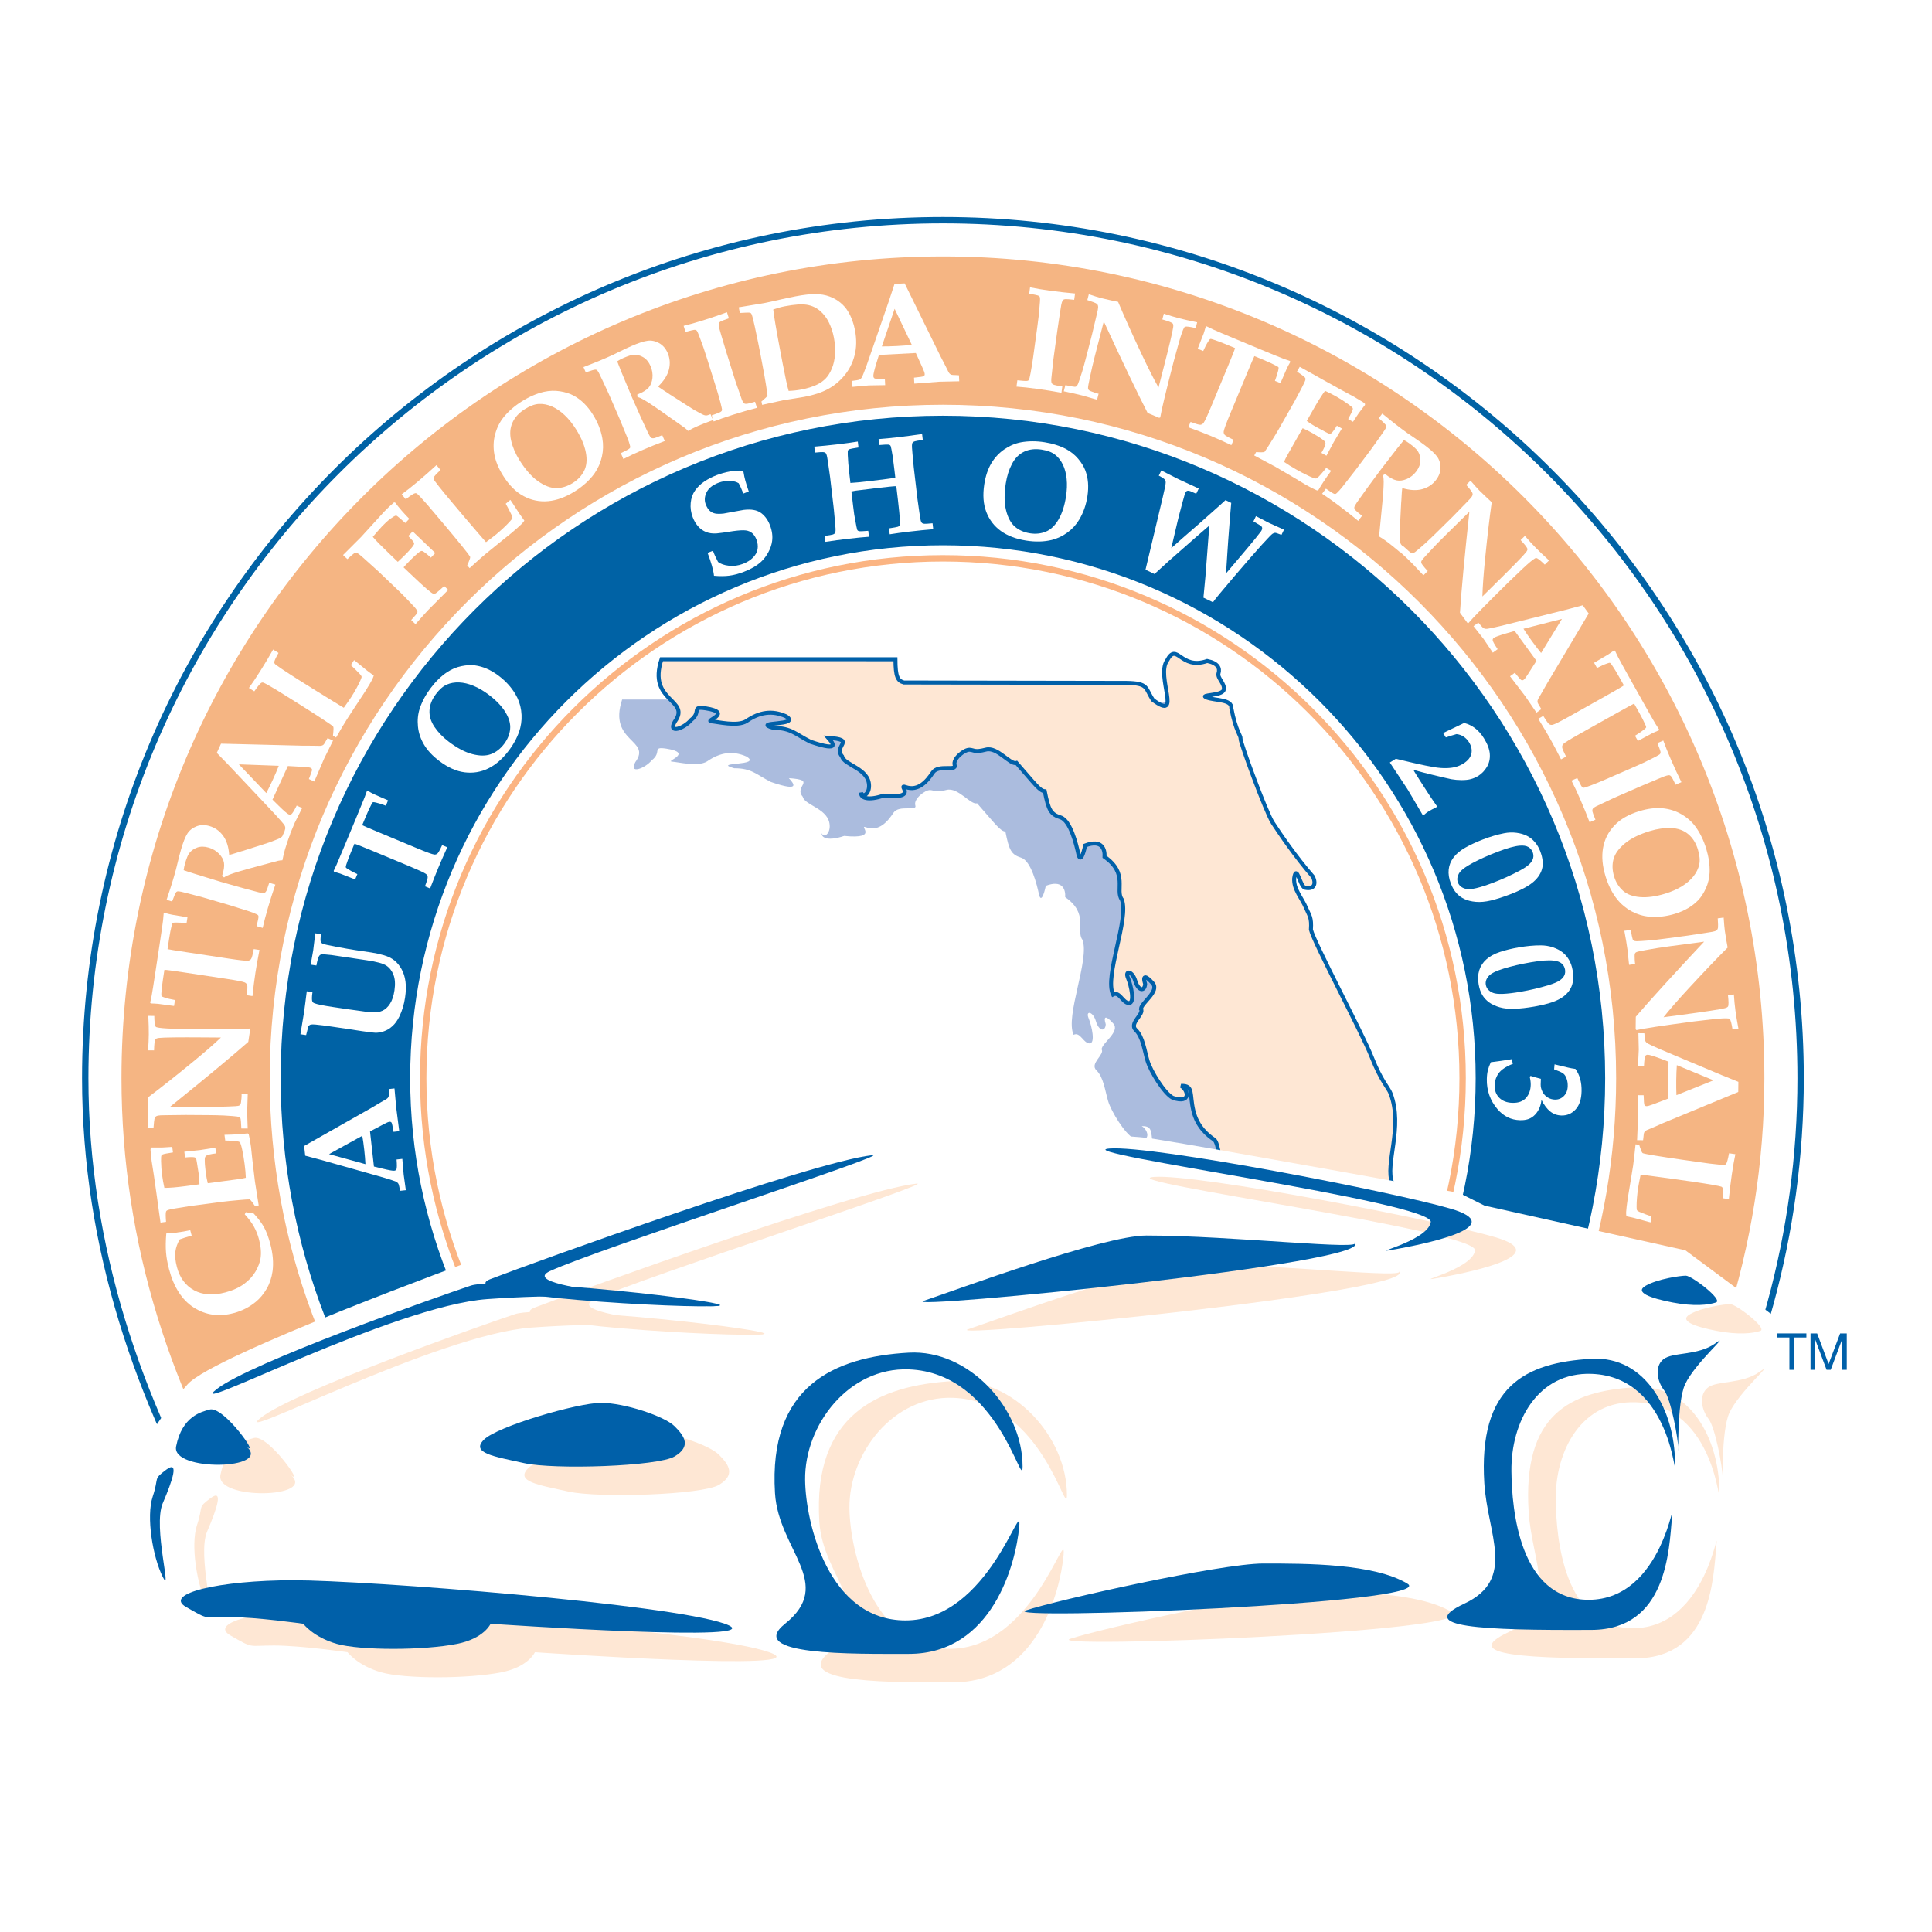 <?xml version="1.0" encoding="utf-8"?>
<!-- Generator: Adobe Illustrator 13.0.0, SVG Export Plug-In . SVG Version: 6.00 Build 14948)  -->
<!DOCTYPE svg PUBLIC "-//W3C//DTD SVG 1.0//EN" "http://www.w3.org/TR/2001/REC-SVG-20010904/DTD/svg10.dtd">
<svg version="1.0" id="Layer_1" xmlns="http://www.w3.org/2000/svg" xmlns:xlink="http://www.w3.org/1999/xlink" x="0px" y="0px"
	 width="192.756px" height="192.756px" viewBox="0 0 192.756 192.756" enable-background="new 0 0 192.756 192.756"
	 xml:space="preserve">
<g>
	<polygon fill-rule="evenodd" clip-rule="evenodd" fill="#FFFFFF" points="0,0 192.756,0 192.756,192.756 0,192.756 0,0 	"/>
	<path fill="none" stroke="#0062A5" stroke-width="0.636" stroke-miterlimit="2.613" d="M94.076,21.97
		c-47.259,0-85.572,38.327-85.572,85.601c0,16.846,5.33,32.27,13.265,45.797c2.05,3.495,141.293,6.038,146.478-3.076
		c7.175-12.617,11.401-27.162,11.401-42.721C179.647,60.296,141.335,21.97,94.076,21.97L94.076,21.97z"/>
	
		<path fill-rule="evenodd" clip-rule="evenodd" fill="#F5B583" stroke="#FFFFFF" stroke-width="0.636" stroke-miterlimit="2.613" d="
		M25.269,152.711c4.271,6.694,132.07,8.604,137.03,0.875c8.562-13.34,14.052-28.97,14.052-46.016
		c0-45.454-36.836-82.302-82.274-82.302c-45.439,0-82.275,36.848-82.275,82.302C11.801,124.238,16.93,139.637,25.269,152.711
		L25.269,152.711z"/>
	
		<path fill-rule="evenodd" clip-rule="evenodd" fill="#0062A5" stroke="#FFFFFF" stroke-width="0.636" stroke-miterlimit="2.613" d="
		M94.076,41.159c-36.666,0-66.39,29.734-66.39,66.411c0,16.889,6.301,32.304,16.682,44.023c12.163,13.731,85.812,14.419,97.91,1.643
		c11.274-11.901,18.187-27.977,18.187-45.666C160.465,70.893,130.74,41.159,94.076,41.159L94.076,41.159z"/>
	<path fill-rule="evenodd" clip-rule="evenodd" fill="#FFFFFF" d="M94.076,54.401c-29.354,0-53.152,23.805-53.152,53.169
		s23.798,53.17,53.152,53.17c29.354,0,53.151-23.806,53.151-53.17S123.43,54.401,94.076,54.401L94.076,54.401z"/>
	<path fill-rule="evenodd" clip-rule="evenodd" fill="#FFFFFF" d="M24.53,120.94l0.781,0.133c0.457,0.493,0.803,0.954,1.037,1.381
		c0.234,0.429,0.442,0.984,0.624,1.67c0.257,0.975,0.331,1.876,0.221,2.708c-0.093,0.654-0.29,1.24-0.591,1.757
		s-0.663,0.951-1.083,1.297c-0.634,0.525-1.374,0.901-2.221,1.127c-1.45,0.383-2.764,0.201-3.945-0.547
		c-1.18-0.747-2.009-2.024-2.487-3.83c-0.164-0.62-0.266-1.189-0.305-1.708c-0.04-0.518-0.031-1.135,0.028-1.849l0.08-0.058
		c0.233,0.019,0.517,0.004,0.851-0.038c0.532-0.067,1.019-0.147,1.46-0.244l0.142,0.538c-0.499,0.141-0.894,0.266-1.187,0.375
		c-0.237,0.393-0.383,0.802-0.439,1.226c-0.056,0.427-0.004,0.937,0.154,1.534c0.285,1.08,0.856,1.853,1.712,2.32
		c0.857,0.466,1.898,0.538,3.125,0.212c0.743-0.196,1.362-0.478,1.858-0.841c0.495-0.364,0.876-0.777,1.143-1.234
		c0.266-0.459,0.434-0.894,0.502-1.306c0.089-0.558,0.039-1.193-0.149-1.905c-0.123-0.469-0.295-0.896-0.512-1.286
		s-0.522-0.796-0.912-1.218L24.53,120.94L24.53,120.94z"/>
	<path fill-rule="evenodd" clip-rule="evenodd" fill="#FFFFFF" d="M25.811,120.266l-0.382,0.051
		c-0.17-0.272-0.338-0.491-0.504-0.655c-0.202,0-0.525,0.02-0.972,0.061c-0.816,0.071-1.407,0.132-1.775,0.18l-3.185,0.421
		c-0.123,0.016-0.581,0.089-1.375,0.221c-0.531,0.082-0.853,0.159-0.963,0.225c-0.044,0.029-0.075,0.069-0.093,0.118
		c-0.041,0.133-0.039,0.472,0.004,1.017l-0.552,0.074l-0.232-1.639c-0.045-0.324-0.087-0.635-0.126-0.932
		c-0.084-0.646-0.186-1.364-0.305-2.154l-0.224-1.43c-0.023-0.169-0.058-0.515-0.108-1.036c-0.006-0.048,0-0.126,0.018-0.24
		l0.084-0.061l1.036,0.001c0.072-0.005,0.414-0.024,1.028-0.062l0.072,0.551c-0.555,0.083-0.895,0.149-1.017,0.2
		c-0.064,0.026-0.108,0.062-0.13,0.102c-0.035,0.067-0.047,0.263-0.04,0.58c0.009,0.475,0.044,0.935,0.103,1.383
		c0.056,0.418,0.131,0.844,0.228,1.275c0.543-0.003,1.225-0.061,2.047-0.168l1.453-0.191c-0.003-0.324-0.027-0.659-0.072-1.008
		c-0.014-0.106-0.075-0.496-0.183-1.166c-0.038-0.252-0.074-0.4-0.107-0.44c-0.035-0.04-0.087-0.069-0.163-0.084
		c-0.186-0.03-0.49-0.024-0.91,0.022l-0.075-0.573l1.555-0.164l1.538-0.242l0.075,0.571c-0.545,0.067-0.876,0.146-0.993,0.239
		c-0.086,0.07-0.132,0.179-0.136,0.329c-0.008,0.336,0.021,0.761,0.089,1.274c0.061,0.461,0.13,0.838,0.209,1.135l2.952-0.391
		c0.33-0.042,0.611-0.093,0.845-0.151c-0.011-0.387-0.051-0.841-0.12-1.363c-0.067-0.51-0.145-0.977-0.235-1.404
		c-0.089-0.426-0.171-0.685-0.246-0.776c-0.022-0.03-0.068-0.055-0.138-0.074c-0.236-0.055-0.674-0.09-1.315-0.101l-0.075-0.571
		c0.943-0.016,1.713-0.062,2.313-0.142l0.104,0.085c0.079,0.296,0.155,0.722,0.229,1.279l0.12,1.143
		c0.128,1.126,0.22,1.903,0.276,2.326C25.456,118.023,25.579,118.809,25.811,120.266L25.811,120.266z"/>
	<path fill-rule="evenodd" clip-rule="evenodd" fill="#FFFFFF" d="M24.078,112.591c-0.025-0.564-0.049-0.889-0.072-0.971
		c-0.019-0.051-0.049-0.096-0.092-0.133c-0.042-0.035-0.129-0.066-0.263-0.091c-0.181-0.028-0.617-0.062-1.31-0.103
		c-0.394-0.02-0.906-0.032-1.539-0.037l-2.287-0.016l-2.073,0.026c-0.346,0.003-0.573,0.014-0.677,0.037
		c-0.104,0.023-0.182,0.058-0.232,0.102c-0.05,0.044-0.089,0.118-0.119,0.222c-0.029,0.103-0.062,0.405-0.099,0.903l-0.596-0.005
		c0.044-0.603,0.067-1.046,0.069-1.33l-0.022-1.033l-0.026-0.655c1.288-0.969,2.773-2.143,4.454-3.521
		c1.213-0.993,2.162-1.817,2.847-2.472l-1.652-0.012c-2.564-0.019-4.072,0-4.526,0.053c-0.177,0.02-0.291,0.062-0.344,0.127
		c-0.086,0.11-0.137,0.481-0.15,1.114l-0.596-0.004c0.043-0.58,0.067-1.115,0.071-1.603c0.003-0.474-0.012-1.084-0.047-1.835
		l0.596,0.005c0.009,0.588,0.051,0.936,0.121,1.047c0.023,0.039,0.059,0.064,0.106,0.08c0.238,0.072,0.781,0.122,1.631,0.149
		c0.85,0.025,1.477,0.039,1.881,0.043c3.167,0.021,5.088,0.002,5.764-0.06l0.063,0.095c-0.067,0.402-0.129,0.814-0.187,1.233
		c-1.73,1.521-4.327,3.676-7.79,6.468l3.543,0.024c0.735,0.005,1.502-0.01,2.299-0.044c0.55-0.015,0.885-0.041,1.004-0.078
		c0.058-0.02,0.104-0.051,0.139-0.097c0.037-0.044,0.062-0.123,0.077-0.237c0.041-0.311,0.061-0.536,0.061-0.679
		c0.001-0.028-0.001-0.076-0.005-0.143l0.616,0.004c-0.032,0.905-0.049,1.42-0.05,1.543c-0.003,0.464,0.012,1.092,0.046,1.886
		L24.078,112.591L24.078,112.591z"/>
	<path fill-rule="evenodd" clip-rule="evenodd" fill="#FFFFFF" d="M25.189,99.379l-0.569-0.087c0.066-0.566,0.08-0.907,0.038-1.021
		c-0.041-0.114-0.125-0.2-0.25-0.258c-0.195-0.082-0.802-0.199-1.821-0.355l-4.239-0.642c-1.157-0.175-1.806-0.26-1.946-0.254
		l-0.152,1.002c-0.076,0.506-0.126,0.952-0.151,1.341c-0.009,0.155-0.003,0.248,0.017,0.274c0.024,0.037,0.103,0.079,0.237,0.122
		c0.323,0.112,0.69,0.204,1.102,0.273l-0.089,0.591c-0.969-0.13-1.516-0.199-1.639-0.215c-0.209-0.019-0.437-0.03-0.682-0.036
		l-0.061-0.074c0.053-0.218,0.102-0.45,0.147-0.697c0.073-0.402,0.196-1.177,0.37-2.327l0.43-2.845
		c0.18-1.183,0.292-1.974,0.341-2.375c0.025-0.218,0.044-0.439,0.058-0.663l0.082-0.06c0.281,0.083,0.53,0.146,0.746,0.188
		c0.038,0.01,0.552,0.096,1.545,0.261l-0.09,0.587c-0.371-0.044-0.729-0.067-1.074-0.066c-0.175,0.002-0.282,0.017-0.32,0.045
		c-0.028,0.023-0.056,0.097-0.084,0.217c-0.096,0.381-0.185,0.84-0.267,1.382l-0.152,1.01c0.162,0.038,0.808,0.144,1.936,0.313
		l4.24,0.643c1.018,0.154,1.637,0.221,1.852,0.2c0.128-0.015,0.229-0.071,0.305-0.171c0.075-0.098,0.165-0.429,0.269-0.99
		l0.57,0.087c-0.178,0.903-0.312,1.667-0.407,2.291C25.378,97.735,25.281,98.506,25.189,99.379L25.189,99.379z"/>
	<path fill-rule="evenodd" clip-rule="evenodd" fill="#FFFFFF" d="M17.171,89.94l-0.553-0.162c0.03-0.105,0.149-0.467,0.359-1.086
		c0.101-0.302,0.234-0.734,0.398-1.295c0.14-0.48,0.248-0.896,0.326-1.244c0.137-0.575,0.26-1.048,0.368-1.418
		c0.209-0.717,0.417-1.24,0.624-1.566c0.208-0.326,0.51-0.567,0.908-0.724c0.398-0.156,0.831-0.166,1.297-0.029
		c0.553,0.162,1.007,0.482,1.358,0.962c0.352,0.479,0.554,1.117,0.61,1.916c0.236-0.054,0.483-0.125,0.739-0.21
		c0.256-0.085,0.41-0.133,0.463-0.146c0.052-0.011,0.103-0.025,0.152-0.041l1.895-0.604c0.504-0.162,0.776-0.25,0.814-0.265
		c0.554-0.21,0.883-0.344,0.987-0.399c0.104-0.053,0.183-0.113,0.236-0.177c0.053-0.065,0.114-0.204,0.181-0.418l0.61,0.178
		c-0.243,0.693-0.411,1.197-0.503,1.512c-0.106,0.366-0.194,0.734-0.261,1.107c-0.107-0.006-0.253,0.012-0.439,0.051l-2.852,0.768
		c-0.818,0.221-1.47,0.42-1.953,0.598c-0.245,0.089-0.437,0.187-0.578,0.294l-0.204-0.142c0.18-0.547,0.245-0.98,0.196-1.299
		c-0.048-0.319-0.212-0.624-0.493-0.917c-0.28-0.291-0.629-0.497-1.046-0.62c-0.421-0.123-0.802-0.124-1.14-0.003
		c-0.339,0.122-0.606,0.313-0.804,0.582c-0.125,0.172-0.26,0.508-0.405,1.004c-0.064,0.222-0.11,0.445-0.137,0.673
		c0.161,0.061,0.527,0.181,1.098,0.361c1.288,0.404,2.148,0.668,2.583,0.795c0.686,0.201,1.415,0.407,2.188,0.619
		c0.947,0.257,1.486,0.402,1.617,0.431c0.26,0.061,0.435,0.085,0.523,0.071c0.042-0.008,0.083-0.027,0.125-0.06
		c0.042-0.034,0.085-0.093,0.13-0.178c0.044-0.085,0.136-0.347,0.273-0.783l0.611,0.178c-0.267,0.771-0.516,1.553-0.747,2.345
		c-0.207,0.707-0.379,1.367-0.517,1.981l-0.611-0.179c0.133-0.522,0.198-0.837,0.193-0.94c0.002-0.059-0.009-0.105-0.034-0.14
		c-0.024-0.035-0.083-0.072-0.175-0.115c-0.169-0.083-0.433-0.185-0.791-0.304l-1.993-0.625l-2.547-0.744l-1.459-0.386
		c-0.576-0.157-0.926-0.23-1.053-0.22c-0.057,0.007-0.105,0.029-0.146,0.065C17.509,89.086,17.368,89.401,17.171,89.94L17.171,89.94
		z"/>
	<path fill-rule="evenodd" clip-rule="evenodd" fill="#FFFFFF" d="M23.832,76.258l3.981,0.146c-0.156,0.406-0.348,0.857-0.577,1.355
		c-0.236,0.516-0.458,0.971-0.669,1.367L23.832,76.258L23.832,76.258L23.832,76.258z M29.407,82.09l0.738-1.469l-0.542-0.249
		c-0.252,0.506-0.433,0.799-0.54,0.873c-0.075,0.051-0.164,0.051-0.267,0.003c-0.146-0.067-0.467-0.343-0.964-0.83l-0.646-0.639
		l1.536-3.354l1.676,0.095c0.291,0.013,0.49,0.044,0.598,0.093c0.085,0.04,0.132,0.102,0.138,0.186
		c0.006,0.083-0.1,0.393-0.318,0.926l0.542,0.249l0.989-2.304l0.88-1.78l-0.542-0.247c-0.071,0.12-0.125,0.21-0.164,0.271
		c-0.105,0.198-0.178,0.316-0.219,0.358s-0.086,0.074-0.139,0.097c-0.051,0.023-0.126,0.039-0.226,0.046l-0.715-0.013l-1.073-0.005
		l-8.098-0.202l-0.422,0.921l1.21,1.245l3.402,3.607c0.645,0.683,1.076,1.141,1.292,1.376c0.458,0.51,0.72,0.809,0.785,0.897
		c0.067,0.091,0.109,0.169,0.128,0.235c0.02,0.067,0.023,0.139,0.012,0.214c-0.011,0.077-0.084,0.295-0.219,0.657l0.542,0.248
		L29.407,82.09L29.407,82.09z"/>
	<path fill-rule="evenodd" clip-rule="evenodd" fill="#FFFFFF" d="M33.532,73.582l-0.313-0.196c0.024-0.137,0.042-0.339,0.054-0.605
		c0.007-0.119,0.001-0.201-0.014-0.246c-0.009-0.029-0.025-0.053-0.047-0.073c-0.088-0.085-0.436-0.327-1.047-0.727
		c-0.61-0.401-1.348-0.874-2.214-1.42c-1.271-0.802-2.057-1.293-2.36-1.475c-0.766-0.462-1.214-0.709-1.346-0.741
		c-0.058-0.013-0.113-0.007-0.166,0.022c-0.119,0.057-0.355,0.34-0.708,0.854l-0.537-0.338c0.355-0.489,0.74-1.063,1.153-1.72
		c0.462-0.731,0.883-1.436,1.263-2.114l0.538,0.34c-0.271,0.475-0.413,0.78-0.425,0.915c-0.004,0.061,0.015,0.118,0.055,0.173
		c0.042,0.055,0.28,0.228,0.713,0.52c0.434,0.293,0.989,0.651,1.664,1.077c0.073,0.047,0.655,0.413,1.747,1.093
		c0.58,0.356,1.152,0.71,1.72,1.062c0.567,0.354,0.913,0.563,1.039,0.632c0.383-0.534,0.638-0.9,0.764-1.101
		c0.385-0.611,0.688-1.165,0.906-1.661c0.079-0.18,0.116-0.294,0.107-0.344c-0.008-0.051-0.062-0.132-0.161-0.244
		c-0.256-0.275-0.56-0.576-0.909-0.902l0.319-0.504c0.104,0.082,0.166,0.13,0.186,0.143l1.124,0.914
		c0.36,0.272,0.579,0.435,0.652,0.486c-0.041,0.139-0.091,0.269-0.152,0.395c-0.134,0.26-0.365,0.648-0.69,1.166
		c-0.047,0.073-0.354,0.541-0.926,1.406c-0.435,0.657-0.736,1.117-0.9,1.38C34.37,72.141,34.006,72.753,33.532,73.582L33.532,73.582
		z"/>
	<path fill-rule="evenodd" clip-rule="evenodd" fill="#FFFFFF" d="M43.429,55.173l-0.439,0.46c-0.441-0.401-0.73-0.623-0.865-0.662
		c-0.068-0.018-0.159,0.011-0.273,0.089c-0.286,0.209-0.687,0.584-1.206,1.126c-0.074,0.079-0.202,0.217-0.384,0.414l0.576,0.551
		c0.82,0.783,1.404,1.322,1.752,1.619c0.348,0.296,0.567,0.454,0.655,0.471c0.06,0.013,0.132-0.002,0.214-0.042
		c0.081-0.041,0.368-0.283,0.859-0.729l0.402,0.383l-1.98,1.988c-0.279,0.292-0.708,0.771-1.287,1.433l-0.429-0.412
		c0.369-0.399,0.571-0.643,0.606-0.729c0.019-0.04,0.025-0.083,0.016-0.13c-0.012-0.069-0.078-0.179-0.2-0.329
		c-0.069-0.085-0.304-0.338-0.705-0.757c-0.4-0.418-0.691-0.715-0.874-0.89l-2.14-2.044c-0.047-0.045-0.542-0.492-1.486-1.338
		c-0.272-0.246-0.478-0.406-0.619-0.481c-0.048-0.025-0.092-0.036-0.132-0.031c-0.041,0.004-0.104,0.036-0.192,0.094
		c-0.089,0.057-0.302,0.243-0.64,0.556l-0.431-0.412l1.788-1.786l2.306-2.531c0.332-0.346,0.66-0.658,0.992-0.935l0.115,0.024
		c0.161,0.225,0.38,0.495,0.655,0.812c0.277,0.316,0.527,0.586,0.751,0.805l-0.398,0.417c-0.082-0.078-0.273-0.244-0.574-0.5
		c-0.156-0.134-0.256-0.211-0.299-0.227c-0.035-0.013-0.065-0.013-0.095-0.003c-0.099,0.023-0.275,0.128-0.529,0.314
		c-0.252,0.186-0.522,0.429-0.81,0.731c-0.055,0.059-0.205,0.224-0.447,0.5c-0.242,0.274-0.406,0.463-0.489,0.567
		c0.303,0.363,0.897,0.966,1.783,1.812l0.712,0.682c0.439-0.412,0.73-0.693,0.876-0.846c0.422-0.442,0.667-0.74,0.735-0.895
		c0.028-0.058,0.02-0.128-0.026-0.212c-0.057-0.112-0.239-0.322-0.541-0.624l0.439-0.459C41.763,53.58,42.515,54.299,43.429,55.173
		L43.429,55.173z"/>
	<path fill-rule="evenodd" clip-rule="evenodd" fill="#FFFFFF" d="M46.85,56.682l-0.237-0.282c0.063-0.123,0.143-0.31,0.234-0.561
		c0.042-0.111,0.064-0.19,0.062-0.238c0-0.031-0.008-0.059-0.022-0.085c-0.058-0.106-0.315-0.443-0.775-1.011
		c-0.459-0.568-1.018-1.245-1.675-2.027c-0.966-1.151-1.566-1.859-1.799-2.123c-0.589-0.673-0.941-1.046-1.056-1.117
		c-0.052-0.031-0.106-0.041-0.165-0.029c-0.13,0.017-0.443,0.216-0.935,0.599l-0.408-0.488c0.487-0.357,1.028-0.786,1.623-1.284
		c0.662-0.557,1.278-1.1,1.847-1.629l0.409,0.487c-0.403,0.371-0.632,0.617-0.685,0.742c-0.022,0.056-0.021,0.116,0.001,0.181
		c0.022,0.064,0.196,0.302,0.52,0.712c0.325,0.411,0.744,0.921,1.257,1.533c0.055,0.065,0.498,0.59,1.329,1.574
		c0.444,0.515,0.882,1.026,1.315,1.535c0.432,0.509,0.698,0.815,0.797,0.918c0.527-0.391,0.881-0.663,1.062-0.815
		c0.553-0.465,1.009-0.9,1.369-1.305c0.131-0.147,0.201-0.246,0.208-0.297c0.007-0.049-0.019-0.144-0.079-0.28
		c-0.161-0.34-0.357-0.72-0.59-1.137l0.457-0.384c0.074,0.111,0.121,0.175,0.135,0.192l0.791,1.215
		c0.262,0.369,0.419,0.59,0.474,0.662c-0.081,0.119-0.169,0.229-0.266,0.33c-0.207,0.205-0.543,0.505-1.011,0.899
		c-0.066,0.055-0.503,0.407-1.31,1.056c-0.615,0.494-1.041,0.839-1.28,1.04C48.086,55.564,47.556,56.037,46.85,56.682L46.85,56.682z
		"/>
	<path fill-rule="evenodd" clip-rule="evenodd" fill="#FFFFFF" d="M50.995,43.961c-0.152-0.657-0.108-1.253,0.13-1.788
		c0.239-0.535,0.651-0.985,1.238-1.354c0.514-0.322,0.982-0.496,1.402-0.517c0.419-0.022,0.847,0.059,1.283,0.244
		c0.434,0.186,0.86,0.472,1.275,0.863c0.416,0.391,0.801,0.868,1.154,1.433c0.515,0.822,0.84,1.593,0.974,2.311
		c0.135,0.718,0.078,1.325-0.17,1.816c-0.248,0.493-0.625,0.898-1.132,1.217c-0.547,0.342-1.101,0.513-1.661,0.512
		c-0.561-0.003-1.163-0.231-1.805-0.684c-0.643-0.454-1.259-1.15-1.848-2.089C51.427,45.273,51.147,44.618,50.995,43.961
		L50.995,43.961L50.995,43.961z M52.252,49.505c0.772,0.41,1.587,0.575,2.445,0.495c0.856-0.079,1.738-0.403,2.645-0.973
		c0.837-0.526,1.499-1.128,1.982-1.808c0.348-0.499,0.591-1.053,0.729-1.663c0.138-0.607,0.151-1.215,0.043-1.822
		c-0.147-0.813-0.456-1.6-0.933-2.357c-0.28-0.45-0.583-0.829-0.906-1.145c-0.324-0.314-0.671-0.57-1.044-0.771
		c-0.371-0.198-0.821-0.339-1.347-0.423c-0.526-0.082-1.06-0.064-1.602,0.057c-0.725,0.169-1.455,0.482-2.189,0.942
		c-0.736,0.462-1.351,0.997-1.84,1.603c-0.382,0.476-0.66,1.035-0.834,1.678c-0.175,0.644-0.201,1.311-0.081,2
		c0.12,0.688,0.411,1.402,0.874,2.141C50.794,48.414,51.479,49.097,52.252,49.505L52.252,49.505z"/>
	<path fill-rule="evenodd" clip-rule="evenodd" fill="#FFFFFF" d="M58.441,37.154l-0.229-0.528c0.1-0.042,0.455-0.183,1.064-0.418
		c0.296-0.114,0.714-0.289,1.251-0.522c0.458-0.199,0.846-0.38,1.163-0.544c0.531-0.262,0.972-0.47,1.326-0.624
		c0.684-0.298,1.218-0.471,1.601-0.52c0.385-0.051,0.763,0.028,1.138,0.234s0.66,0.532,0.854,0.978
		c0.229,0.528,0.273,1.082,0.129,1.659c-0.143,0.577-0.505,1.141-1.083,1.695c0.193,0.146,0.405,0.292,0.634,0.434
		c0.228,0.143,0.364,0.231,0.407,0.264c0.042,0.032,0.085,0.062,0.129,0.09l1.676,1.071c0.448,0.285,0.688,0.438,0.723,0.458
		c0.518,0.29,0.831,0.458,0.94,0.503c0.108,0.045,0.204,0.068,0.286,0.068c0.083,0,0.23-0.042,0.438-0.129l0.254,0.583
		c-0.688,0.256-1.184,0.45-1.484,0.581c-0.349,0.152-0.688,0.321-1.018,0.507c-0.063-0.085-0.171-0.188-0.321-0.305l-2.414-1.702
		c-0.692-0.488-1.261-0.861-1.708-1.12c-0.225-0.132-0.423-0.215-0.595-0.255l-0.022-0.247c0.536-0.212,0.91-0.44,1.125-0.681
		c0.214-0.242,0.342-0.564,0.388-0.965c0.044-0.402-0.02-0.803-0.191-1.201c-0.175-0.403-0.417-0.694-0.727-0.878
		c-0.311-0.183-0.631-0.266-0.962-0.246c-0.214,0.013-0.557,0.125-1.032,0.33c-0.21,0.092-0.412,0.2-0.603,0.325
		c0.056,0.162,0.197,0.521,0.423,1.075c0.513,1.248,0.86,2.08,1.041,2.496c0.286,0.655,0.593,1.348,0.924,2.077
		c0.407,0.895,0.643,1.4,0.704,1.52c0.12,0.239,0.212,0.389,0.28,0.448c0.032,0.027,0.074,0.046,0.125,0.059
		c0.052,0.011,0.125,0.006,0.22-0.014c0.095-0.021,0.354-0.119,0.778-0.291L66.326,44c-0.762,0.288-1.523,0.596-2.279,0.925
		c-0.675,0.294-1.293,0.583-1.852,0.871l-0.254-0.584c0.486-0.231,0.77-0.382,0.846-0.453c0.047-0.035,0.075-0.074,0.086-0.114
		c0.01-0.042,0.002-0.111-0.026-0.208c-0.042-0.184-0.132-0.452-0.27-0.802l-0.796-1.932l-1.058-2.434L60.086,37.9
		c-0.247-0.543-0.415-0.86-0.505-0.952c-0.042-0.038-0.09-0.062-0.143-0.07C59.314,36.869,58.982,36.962,58.441,37.154
		L58.441,37.154z"/>
	<path fill-rule="evenodd" clip-rule="evenodd" fill="#FFFFFF" d="M72.527,31.152l0.192,0.606c-0.459,0.159-0.73,0.263-0.811,0.311
		c-0.08,0.047-0.135,0.092-0.162,0.133c-0.027,0.042-0.042,0.085-0.042,0.137c-0.007,0.087,0.017,0.242,0.072,0.464
		c0.029,0.12,0.094,0.344,0.192,0.673c0.335,1.121,0.517,1.724,0.544,1.809l0.861,2.742l0.43,1.235
		c0.147,0.469,0.265,0.766,0.353,0.891c0.039,0.058,0.084,0.098,0.137,0.118c0.053,0.021,0.129,0.027,0.228,0.018
		c0.098-0.008,0.368-0.077,0.81-0.206l0.191,0.607c-0.752,0.195-1.547,0.423-2.386,0.688c-0.731,0.23-1.377,0.454-1.936,0.672
		l-0.19-0.608c0.477-0.17,0.75-0.272,0.821-0.31c0.091-0.049,0.15-0.094,0.174-0.137c0.025-0.043,0.035-0.086,0.032-0.13
		c-0.004-0.059-0.052-0.277-0.145-0.657c-0.146-0.553-0.292-1.061-0.437-1.523l-0.894-2.844c-0.284-0.903-0.479-1.48-0.584-1.731
		c-0.204-0.569-0.343-0.921-0.421-1.057c-0.031-0.055-0.068-0.093-0.106-0.117c-0.04-0.022-0.103-0.03-0.187-0.027
		c-0.085,0.005-0.375,0.075-0.869,0.21l-0.19-0.607c0.584-0.142,1.246-0.329,1.985-0.561C71.021,31.688,71.801,31.422,72.527,31.152
		L72.527,31.152z"/>
	<path fill-rule="evenodd" clip-rule="evenodd" fill="#FFFFFF" d="M78.085,36.26l-0.306-1.615c-0.348-1.838-0.559-3.093-0.632-3.766
		c0.418-0.147,0.805-0.255,1.163-0.323c0.949-0.179,1.673-0.229,2.172-0.15c0.501,0.08,0.94,0.277,1.315,0.595
		c0.377,0.316,0.679,0.711,0.908,1.184c0.229,0.472,0.395,0.977,0.495,1.509c0.111,0.586,0.146,1.144,0.108,1.675
		c-0.038,0.531-0.144,1.001-0.319,1.413c-0.174,0.412-0.375,0.735-0.604,0.972c-0.228,0.238-0.509,0.439-0.842,0.605
		c-0.454,0.221-0.987,0.39-1.604,0.506c-0.393,0.075-0.811,0.121-1.256,0.138C78.55,38.567,78.35,37.654,78.085,36.26L78.085,36.26
		L78.085,36.26z M78.147,39.933l2.088-0.335c0.943-0.178,1.728-0.435,2.355-0.771c0.628-0.334,1.183-0.792,1.665-1.373
		c0.482-0.583,0.819-1.255,1.013-2.02c0.193-0.765,0.205-1.593,0.035-2.489c-0.133-0.702-0.365-1.328-0.697-1.876
		c-0.195-0.326-0.45-0.617-0.762-0.873c-0.312-0.258-0.673-0.461-1.083-0.614c-0.411-0.153-0.875-0.233-1.39-0.239
		c-0.515-0.006-1.186,0.069-2.011,0.226c-0.358,0.066-0.834,0.168-1.428,0.301c-0.818,0.189-1.378,0.312-1.676,0.369l-2.55,0.422
		l0.108,0.565c0.517-0.029,0.814-0.042,0.896-0.037c0.083,0.002,0.146,0.021,0.19,0.05c0.027,0.02,0.052,0.048,0.074,0.088
		c0.08,0.173,0.191,0.589,0.329,1.247c0.253,1.188,0.437,2.092,0.555,2.708l0.217,1.152c0.268,1.41,0.435,2.433,0.501,3.07
		c-0.129,0.136-0.271,0.27-0.43,0.402c-0.083,0.07-0.141,0.12-0.174,0.151l0.065,0.337L78.147,39.933L78.147,39.933z"/>
	<path fill-rule="evenodd" clip-rule="evenodd" fill="#FFFFFF" d="M89.256,30.809l1.715,3.598c-0.432,0.048-0.92,0.088-1.468,0.116
		c-0.567,0.029-1.073,0.043-1.521,0.04L89.256,30.809L89.256,30.809L89.256,30.809z M86.672,38.453l1.642-0.027l-0.03-0.595
		c-0.567,0.01-0.909-0.015-1.025-0.075c-0.078-0.043-0.119-0.122-0.126-0.236c-0.008-0.16,0.089-0.573,0.29-1.237l0.268-0.869
		l3.682-0.193l0.692,1.529c0.123,0.266,0.188,0.456,0.193,0.575c0.005,0.094-0.028,0.163-0.1,0.207
		c-0.071,0.043-0.393,0.094-0.968,0.147l0.031,0.595l2.499-0.19l1.984-0.044l-0.031-0.596c-0.139-0.007-0.244-0.013-0.316-0.02
		c-0.225-0.003-0.363-0.011-0.419-0.028c-0.056-0.015-0.105-0.042-0.149-0.077c-0.045-0.035-0.094-0.095-0.146-0.178L94.324,36.5
		l-0.492-0.953l-3.574-7.273l-1.011,0.052l-0.543,1.65l-1.618,4.688c-0.307,0.888-0.513,1.482-0.621,1.783
		c-0.238,0.641-0.38,1.012-0.432,1.112c-0.049,0.102-0.098,0.174-0.148,0.223c-0.049,0.048-0.111,0.084-0.184,0.11
		c-0.072,0.025-0.3,0.062-0.682,0.11l0.031,0.597L86.672,38.453L86.672,38.453z"/>
	<path fill-rule="evenodd" clip-rule="evenodd" fill="#FFFFFF" d="M107.259,29.281l-0.087,0.629
		c-0.483-0.05-0.772-0.072-0.865-0.064c-0.094,0.009-0.162,0.026-0.203,0.052c-0.043,0.025-0.074,0.06-0.095,0.105
		c-0.045,0.077-0.09,0.226-0.135,0.45c-0.025,0.122-0.062,0.352-0.111,0.69c-0.174,1.158-0.267,1.782-0.278,1.871l-0.39,2.848
		l-0.139,1.301c-0.066,0.484-0.087,0.803-0.06,0.956c0.009,0.068,0.034,0.124,0.074,0.165s0.104,0.079,0.197,0.114
		c0.093,0.034,0.365,0.087,0.819,0.159l-0.085,0.631c-0.762-0.146-1.579-0.276-2.451-0.397c-0.759-0.104-1.438-0.176-2.036-0.218
		l0.086-0.631c0.504,0.051,0.795,0.073,0.875,0.069c0.103-0.005,0.175-0.02,0.216-0.048c0.041-0.027,0.068-0.063,0.084-0.104
		c0.022-0.055,0.073-0.273,0.149-0.657c0.104-0.562,0.188-1.083,0.254-1.563l0.404-2.954c0.128-0.939,0.198-1.543,0.209-1.816
		c0.059-0.6,0.082-0.979,0.069-1.135c-0.006-0.064-0.021-0.113-0.047-0.151c-0.026-0.037-0.078-0.07-0.156-0.103
		c-0.078-0.032-0.371-0.092-0.874-0.181l0.085-0.631c0.589,0.121,1.267,0.235,2.033,0.339
		C105.667,29.123,106.483,29.215,107.259,29.281L107.259,29.281z"/>
	<path fill-rule="evenodd" clip-rule="evenodd" fill="#FFFFFF" d="M106.292,38.426c0.554,0.115,0.874,0.17,0.958,0.167
		c0.056-0.005,0.106-0.023,0.152-0.057c0.045-0.032,0.096-0.111,0.151-0.233c0.072-0.168,0.211-0.583,0.419-1.245
		c0.116-0.378,0.252-0.872,0.41-1.484l0.572-2.216l0.479-2.017c0.083-0.336,0.125-0.559,0.129-0.667
		c0.004-0.106-0.009-0.189-0.04-0.249c-0.032-0.061-0.094-0.117-0.187-0.17c-0.094-0.053-0.378-0.158-0.852-0.316l0.148-0.578
		c0.573,0.19,0.998,0.321,1.274,0.393l1.007,0.229l0.641,0.135c0.626,1.485,1.402,3.21,2.33,5.179
		c0.668,1.417,1.234,2.539,1.703,3.363l0.413-1.6c0.642-2.483,0.991-3.951,1.05-4.405c0.024-0.174,0.013-0.296-0.038-0.364
		c-0.084-0.11-0.433-0.249-1.044-0.417l0.149-0.577c0.553,0.185,1.064,0.336,1.536,0.459c0.46,0.118,1.055,0.252,1.789,0.401
		l-0.148,0.578c-0.571-0.133-0.92-0.179-1.045-0.138c-0.043,0.015-0.076,0.043-0.103,0.085c-0.129,0.212-0.311,0.727-0.541,1.546
		c-0.232,0.817-0.398,1.422-0.501,1.814c-0.792,3.066-1.24,4.936-1.345,5.607l-0.106,0.039c-0.377-0.163-0.76-0.324-1.152-0.483
		c-1.053-2.049-2.511-5.093-4.374-9.132l-0.887,3.431c-0.184,0.714-0.357,1.46-0.518,2.242c-0.119,0.537-0.175,0.869-0.168,0.993
		c0.004,0.059,0.023,0.113,0.059,0.158c0.034,0.046,0.106,0.09,0.213,0.133c0.29,0.114,0.505,0.188,0.643,0.225
		c0.026,0.007,0.074,0.017,0.141,0.028l-0.154,0.598c-0.869-0.252-1.364-0.394-1.484-0.425c-0.449-0.116-1.062-0.254-1.84-0.414
		L106.292,38.426L106.292,38.426z"/>
	<path fill-rule="evenodd" clip-rule="evenodd" fill="#FFFFFF" d="M118.56,42.63l0.221-0.534c0.534,0.202,0.862,0.297,0.983,0.285
		c0.12-0.012,0.225-0.073,0.311-0.181c0.126-0.17,0.388-0.73,0.783-1.684l1.647-3.959c0.447-1.08,0.688-1.688,0.717-1.828
		l-0.937-0.389c-0.471-0.195-0.893-0.352-1.263-0.47c-0.148-0.048-0.239-0.064-0.271-0.052c-0.042,0.015-0.1,0.082-0.175,0.201
		c-0.187,0.287-0.364,0.622-0.532,1.003l-0.55-0.229c0.358-0.911,0.559-1.424,0.604-1.539c0.067-0.201,0.135-0.418,0.199-0.654
		l0.087-0.041c0.198,0.104,0.412,0.208,0.641,0.311c0.371,0.168,1.096,0.476,2.169,0.921l2.655,1.104
		c1.104,0.46,1.845,0.762,2.222,0.906c0.205,0.077,0.414,0.148,0.627,0.215l0.039,0.093c-0.149,0.254-0.269,0.479-0.361,0.68
		c-0.019,0.035-0.228,0.513-0.626,1.438l-0.55-0.23c0.134-0.349,0.243-0.69,0.326-1.026c0.038-0.169,0.051-0.278,0.032-0.321
		c-0.018-0.032-0.081-0.078-0.19-0.135c-0.346-0.185-0.771-0.383-1.275-0.594l-0.943-0.392c-0.076,0.149-0.335,0.752-0.771,1.804
		l-1.647,3.961c-0.396,0.952-0.609,1.535-0.642,1.749c-0.017,0.129,0.013,0.24,0.092,0.337c0.078,0.097,0.376,0.265,0.894,0.5
		l-0.221,0.532c-0.834-0.39-1.541-0.706-2.124-0.948C120.108,43.208,119.384,42.929,118.56,42.63L118.56,42.63z"/>
	<path fill-rule="evenodd" clip-rule="evenodd" fill="#FFFFFF" d="M125.133,45.443l0.19-0.335c0.317,0.029,0.595,0.027,0.825-0.005
		c0.122-0.161,0.301-0.432,0.537-0.812c0.436-0.695,0.744-1.203,0.928-1.526l1.585-2.793c0.062-0.108,0.28-0.518,0.653-1.23
		c0.253-0.475,0.387-0.777,0.401-0.905c0.002-0.054-0.011-0.102-0.039-0.146c-0.082-0.111-0.353-0.315-0.814-0.611l0.274-0.483
		l1.447,0.802c0.284,0.16,0.558,0.314,0.819,0.461c0.565,0.322,1.199,0.673,1.901,1.055l1.275,0.685
		c0.148,0.083,0.445,0.263,0.891,0.537c0.042,0.024,0.102,0.078,0.182,0.16l-0.004,0.105l-0.625,0.826
		c-0.041,0.06-0.229,0.344-0.57,0.856l-0.482-0.274c0.268-0.493,0.42-0.804,0.455-0.932c0.016-0.068,0.014-0.124-0.004-0.167
		c-0.033-0.067-0.18-0.194-0.439-0.38c-0.384-0.278-0.771-0.528-1.163-0.75c-0.368-0.21-0.753-0.405-1.157-0.588
		c-0.324,0.435-0.69,1.014-1.099,1.735L130.377,42c0.262,0.195,0.542,0.377,0.848,0.551c0.095,0.053,0.441,0.239,1.04,0.558
		c0.224,0.122,0.362,0.183,0.417,0.178c0.052-0.002,0.106-0.028,0.162-0.078c0.139-0.129,0.317-0.375,0.534-0.738l0.501,0.284
		l-0.806,1.341l-0.734,1.373l-0.502-0.284c0.275-0.476,0.412-0.788,0.408-0.937c-0.003-0.111-0.064-0.213-0.182-0.308
		c-0.263-0.208-0.617-0.442-1.067-0.697c-0.405-0.23-0.749-0.402-1.031-0.518l-1.471,2.591c-0.164,0.289-0.294,0.544-0.388,0.765
		c0.314,0.225,0.701,0.466,1.16,0.727c0.446,0.253,0.865,0.473,1.261,0.659c0.394,0.186,0.649,0.277,0.766,0.273
		c0.039,0,0.088-0.021,0.145-0.066c0.186-0.155,0.478-0.485,0.873-0.988l0.5,0.285c-0.556,0.76-0.982,1.403-1.282,1.931
		l-0.129,0.032c-0.285-0.116-0.671-0.312-1.159-0.589l-0.985-0.594c-0.975-0.576-1.648-0.97-2.021-1.182
		C127.136,46.514,126.434,46.14,125.133,45.443L125.133,45.443z"/>
	<path fill-rule="evenodd" clip-rule="evenodd" fill="#FFFFFF" d="M137.562,41.726l0.345-0.461c0.088,0.066,0.386,0.305,0.891,0.717
		c0.245,0.203,0.603,0.479,1.073,0.832c0.398,0.299,0.748,0.547,1.048,0.741c0.489,0.332,0.889,0.613,1.197,0.844
		c0.597,0.448,1.012,0.827,1.246,1.135c0.231,0.309,0.351,0.676,0.357,1.105c0.005,0.428-0.137,0.836-0.429,1.225
		c-0.347,0.463-0.805,0.773-1.378,0.935c-0.572,0.16-1.241,0.125-2.008-0.104c-0.032,0.241-0.054,0.497-0.064,0.766
		s-0.02,0.432-0.027,0.484c-0.007,0.054-0.012,0.105-0.016,0.157l-0.1,1.988c-0.026,0.529-0.039,0.814-0.039,0.855
		c0.002,0.591,0.011,0.948,0.024,1.064c0.015,0.116,0.042,0.211,0.083,0.284c0.042,0.072,0.151,0.178,0.329,0.316l-0.383,0.509
		c-0.562-0.472-0.975-0.806-1.238-1.005c-0.305-0.228-0.618-0.438-0.943-0.633c0.043-0.099,0.079-0.241,0.106-0.429l0.286-2.94
		c0.081-0.845,0.125-1.524,0.129-2.04c0.002-0.259-0.021-0.474-0.074-0.645l0.205-0.14c0.448,0.361,0.831,0.575,1.146,0.641
		c0.316,0.067,0.659,0.02,1.032-0.138c0.371-0.161,0.687-0.415,0.947-0.762c0.264-0.352,0.399-0.707,0.405-1.068
		c0.006-0.359-0.082-0.677-0.263-0.956c-0.117-0.177-0.384-0.422-0.798-0.733c-0.184-0.14-0.377-0.26-0.58-0.365
		c-0.112,0.129-0.355,0.429-0.726,0.9c-0.831,1.063-1.381,1.777-1.653,2.139c-0.429,0.572-0.879,1.183-1.349,1.831
		c-0.574,0.796-0.898,1.25-0.972,1.364c-0.147,0.221-0.231,0.375-0.25,0.464c-0.007,0.042-0.003,0.089,0.011,0.139
		c0.018,0.05,0.056,0.113,0.123,0.185c0.062,0.072,0.276,0.25,0.635,0.532l-0.381,0.508c-0.628-0.521-1.271-1.029-1.931-1.523
		c-0.59-0.443-1.146-0.836-1.672-1.182l0.381-0.508c0.442,0.309,0.713,0.478,0.813,0.511c0.053,0.023,0.099,0.028,0.141,0.017
		c0.041-0.011,0.097-0.053,0.169-0.124c0.138-0.128,0.326-0.339,0.563-0.633l1.284-1.647l1.594-2.123l0.873-1.231
		c0.351-0.481,0.542-0.784,0.577-0.907c0.013-0.056,0.011-0.109-0.01-0.16C138.241,42.344,137.996,42.101,137.562,41.726
		L137.562,41.726z"/>
	<path fill-rule="evenodd" clip-rule="evenodd" fill="#FFFFFF" d="M140.045,54.526c0.417,0.382,0.663,0.594,0.737,0.636
		c0.049,0.023,0.104,0.034,0.159,0.03c0.056-0.005,0.139-0.045,0.251-0.122c0.146-0.107,0.479-0.392,0.998-0.854
		c0.292-0.264,0.664-0.619,1.115-1.062l1.629-1.606l1.447-1.483c0.244-0.247,0.396-0.415,0.454-0.505
		c0.057-0.09,0.089-0.169,0.093-0.236c0.004-0.068-0.021-0.148-0.073-0.241c-0.052-0.095-0.242-0.331-0.568-0.71l0.425-0.418
		c0.395,0.457,0.691,0.787,0.891,0.991l0.747,0.715l0.48,0.445c-0.228,1.596-0.447,3.477-0.662,5.641
		c-0.157,1.559-0.245,2.813-0.269,3.761l1.177-1.16c1.827-1.799,2.882-2.879,3.163-3.237c0.113-0.139,0.164-0.25,0.155-0.333
		c-0.017-0.138-0.244-0.437-0.681-0.894l0.426-0.418c0.377,0.441,0.739,0.836,1.081,1.183c0.332,0.338,0.776,0.76,1.329,1.264
		l-0.426,0.419c-0.421-0.408-0.696-0.626-0.823-0.654c-0.046-0.011-0.089-0.005-0.133,0.019c-0.221,0.116-0.641,0.464-1.26,1.046
		c-0.618,0.583-1.073,1.017-1.361,1.3c-2.256,2.223-3.6,3.595-4.036,4.117l-0.111-0.022c-0.237-0.333-0.483-0.669-0.738-1.005
		c0.147-2.299,0.463-5.66,0.941-10.083l-2.525,2.487c-0.524,0.515-1.056,1.068-1.595,1.656c-0.379,0.4-0.598,0.655-0.654,0.765
		c-0.027,0.054-0.038,0.109-0.032,0.166c0.008,0.059,0.044,0.132,0.115,0.223c0.19,0.247,0.335,0.421,0.437,0.523
		c0.02,0.021,0.054,0.053,0.103,0.098l-0.437,0.432c-0.617-0.665-0.969-1.039-1.056-1.127c-0.324-0.332-0.78-0.765-1.365-1.303
		L140.045,54.526L140.045,54.526z"/>
	<path fill-rule="evenodd" clip-rule="evenodd" fill="#FFFFFF" d="M155.834,61.752l-2.078,3.399
		c-0.277-0.335-0.576-0.725-0.899-1.167c-0.334-0.459-0.621-0.876-0.861-1.253L155.834,61.752L155.834,61.752L155.834,61.752z
		 M148.021,63.754l0.919,1.363l0.48-0.351c-0.317-0.468-0.482-0.768-0.497-0.899c-0.006-0.089,0.037-0.168,0.129-0.234
		c0.132-0.093,0.53-0.238,1.197-0.432l0.873-0.25l2.171,2.981l-0.904,1.415c-0.154,0.247-0.28,0.406-0.375,0.476
		c-0.077,0.056-0.153,0.066-0.23,0.029c-0.074-0.037-0.292-0.28-0.649-0.731l-0.48,0.351l1.521,1.99l1.118,1.638l0.482-0.35
		c-0.07-0.121-0.121-0.211-0.157-0.275c-0.118-0.189-0.187-0.311-0.204-0.367c-0.016-0.055-0.022-0.11-0.016-0.168
		c0.004-0.057,0.028-0.13,0.069-0.218l0.362-0.617l0.53-0.933l4.145-6.963l-0.595-0.82l-1.679,0.446l-4.811,1.199
		c-0.912,0.228-1.521,0.377-1.834,0.453c-0.666,0.149-1.056,0.231-1.166,0.245c-0.111,0.014-0.2,0.012-0.268-0.004
		c-0.067-0.015-0.131-0.046-0.192-0.094c-0.061-0.047-0.216-0.218-0.466-0.512l-0.481,0.35L148.021,63.754L148.021,63.754z"/>
	<path fill-rule="evenodd" clip-rule="evenodd" fill="#FFFFFF" d="M153.472,71.71l0.502-0.283c0.295,0.489,0.494,0.766,0.597,0.831
		c0.102,0.066,0.222,0.082,0.355,0.05c0.205-0.055,0.758-0.334,1.656-0.838l3.74-2.098c1.02-0.571,1.584-0.902,1.691-0.994
		l-0.496-0.884c-0.249-0.446-0.483-0.83-0.703-1.151c-0.089-0.129-0.149-0.199-0.183-0.207c-0.04-0.016-0.126,0.001-0.26,0.049
		c-0.322,0.11-0.669,0.263-1.038,0.46l-0.291-0.521c0.844-0.493,1.319-0.773,1.425-0.838c0.177-0.114,0.364-0.245,0.561-0.39
		l0.094,0.021c0.091,0.204,0.196,0.418,0.312,0.641c0.188,0.361,0.568,1.05,1.137,2.064l1.406,2.51
		c0.585,1.042,0.98,1.738,1.189,2.084c0.112,0.187,0.232,0.373,0.36,0.558l-0.028,0.096c-0.273,0.108-0.509,0.212-0.704,0.311
		c-0.036,0.014-0.496,0.262-1.38,0.743l-0.291-0.521c0.321-0.191,0.618-0.393,0.891-0.604c0.136-0.109,0.21-0.188,0.224-0.232
		c0.007-0.038-0.016-0.113-0.067-0.225c-0.156-0.36-0.369-0.778-0.638-1.255l-0.498-0.89c-0.152,0.069-0.727,0.384-1.721,0.94
		l-3.74,2.097c-0.899,0.505-1.429,0.832-1.585,0.98c-0.094,0.089-0.138,0.196-0.137,0.32s0.134,0.44,0.395,0.947l-0.502,0.282
		c-0.416-0.823-0.776-1.508-1.085-2.058C154.33,73.124,153.935,72.456,153.472,71.71L153.472,71.71z"/>
	<path fill-rule="evenodd" clip-rule="evenodd" fill="#FFFFFF" d="M167.756,78.037l-0.584,0.253
		c-0.208-0.439-0.339-0.697-0.395-0.771c-0.056-0.076-0.106-0.125-0.15-0.149c-0.044-0.022-0.09-0.031-0.138-0.025
		c-0.09,0.002-0.241,0.042-0.455,0.12c-0.116,0.042-0.332,0.13-0.647,0.264c-1.078,0.454-1.66,0.699-1.74,0.735l-2.636,1.149
		l-1.18,0.56c-0.45,0.194-0.731,0.343-0.849,0.445c-0.054,0.044-0.089,0.093-0.102,0.149c-0.016,0.055-0.015,0.131,0.005,0.228
		s0.116,0.36,0.292,0.786l-0.584,0.254c-0.274-0.729-0.586-1.494-0.938-2.301c-0.305-0.701-0.596-1.319-0.871-1.853l0.582-0.254
		c0.219,0.456,0.353,0.718,0.396,0.783c0.059,0.087,0.11,0.14,0.155,0.16c0.046,0.019,0.09,0.026,0.133,0.018
		c0.059-0.01,0.27-0.081,0.639-0.215c0.532-0.205,1.022-0.403,1.466-0.597l2.732-1.192c0.867-0.377,1.42-0.634,1.657-0.767
		c0.545-0.263,0.88-0.439,1.007-0.53c0.051-0.04,0.084-0.079,0.104-0.119c0.018-0.042,0.021-0.104,0.009-0.188
		c-0.015-0.085-0.116-0.365-0.302-0.843l0.583-0.253c0.203,0.564,0.459,1.202,0.77,1.914
		C167.062,76.595,167.409,77.341,167.756,78.037L167.756,78.037z"/>
	<path fill-rule="evenodd" clip-rule="evenodd" fill="#FFFFFF" d="M166.733,82.616c0.674,0.027,1.237,0.225,1.69,0.597
		c0.452,0.371,0.78,0.888,0.98,1.551c0.175,0.581,0.22,1.077,0.131,1.488c-0.09,0.411-0.281,0.802-0.574,1.174
		c-0.292,0.372-0.682,0.707-1.166,1.006c-0.487,0.297-1.049,0.543-1.687,0.737c-0.929,0.281-1.756,0.392-2.486,0.333
		c-0.729-0.06-1.296-0.273-1.707-0.643c-0.409-0.369-0.702-0.841-0.875-1.412c-0.187-0.618-0.205-1.197-0.056-1.738
		c0.148-0.541,0.526-1.062,1.133-1.562c0.605-0.501,1.439-0.912,2.499-1.234C165.354,82.689,166.06,82.59,166.733,82.616
		L166.733,82.616L166.733,82.616z M161.056,82.373c-0.598,0.639-0.973,1.381-1.12,2.23c-0.148,0.847-0.068,1.784,0.242,2.807
		c0.287,0.948,0.695,1.744,1.224,2.389c0.39,0.469,0.861,0.849,1.412,1.141c0.551,0.292,1.134,0.466,1.748,0.519
		c0.822,0.073,1.662-0.021,2.519-0.278c0.506-0.154,0.952-0.346,1.341-0.576c0.387-0.229,0.727-0.497,1.019-0.804
		c0.288-0.306,0.543-0.702,0.762-1.189c0.218-0.485,0.34-1.006,0.366-1.56c0.028-0.746-0.084-1.532-0.334-2.36
		c-0.252-0.834-0.605-1.565-1.062-2.198c-0.357-0.493-0.824-0.91-1.4-1.248c-0.575-0.337-1.211-0.538-1.905-0.604
		c-0.697-0.064-1.462,0.03-2.295,0.282C162.49,81.251,161.652,81.733,161.056,82.373L161.056,82.373z"/>
	<path fill-rule="evenodd" clip-rule="evenodd" fill="#FFFFFF" d="M162.695,92.781c0.103,0.557,0.171,0.874,0.204,0.952
		c0.026,0.05,0.063,0.089,0.11,0.119c0.047,0.03,0.139,0.048,0.273,0.055c0.183,0.001,0.619-0.025,1.312-0.082
		c0.393-0.035,0.9-0.094,1.527-0.177l2.267-0.302l2.05-0.313c0.345-0.049,0.564-0.094,0.666-0.131
		c0.1-0.037,0.172-0.082,0.216-0.132c0.044-0.052,0.072-0.129,0.087-0.235c0.015-0.107,0.006-0.41-0.027-0.91l0.591-0.079
		c0.041,0.603,0.08,1.046,0.118,1.328l0.163,1.02l0.117,0.646c-1.142,1.138-2.448,2.508-3.923,4.105
		c-1.062,1.152-1.888,2.1-2.477,2.844l1.638-0.219c2.541-0.338,4.033-0.565,4.475-0.682c0.173-0.043,0.28-0.1,0.324-0.173
		c0.069-0.121,0.067-0.494-0.005-1.123l0.589-0.079c0.037,0.581,0.088,1.113,0.153,1.596c0.062,0.471,0.162,1.074,0.299,1.811
		l-0.589,0.077c-0.091-0.579-0.18-0.918-0.265-1.018c-0.029-0.035-0.069-0.057-0.118-0.064c-0.246-0.041-0.79-0.015-1.635,0.078
		s-1.469,0.165-1.871,0.218c-3.138,0.42-5.037,0.704-5.697,0.86l-0.077-0.084c0.01-0.411,0.015-0.826,0.014-1.248
		c1.502-1.748,3.774-4.243,6.817-7.488l-3.512,0.468c-0.729,0.097-1.486,0.217-2.271,0.361c-0.543,0.092-0.871,0.165-0.984,0.218
		c-0.054,0.027-0.095,0.065-0.123,0.114c-0.03,0.048-0.044,0.132-0.043,0.247c0.003,0.312,0.015,0.539,0.032,0.681
		c0.005,0.027,0.013,0.074,0.027,0.141l-0.612,0.08c-0.093-0.9-0.147-1.412-0.164-1.536c-0.061-0.458-0.163-1.079-0.308-1.86
		L162.695,92.781L162.695,92.781z"/>
	<path fill-rule="evenodd" clip-rule="evenodd" fill="#FFFFFF" d="M170.961,107.784l-3.7,1.479c-0.02-0.433-0.028-0.923-0.022-1.471
		c0.009-0.568,0.027-1.075,0.06-1.522L170.961,107.784L170.961,107.784L170.961,107.784z M163.501,104.712l-0.079,1.643l0.597,0.006
		c0.026-0.564,0.073-0.904,0.14-1.018c0.049-0.075,0.13-0.111,0.244-0.111c0.16,0.003,0.564,0.125,1.217,0.369l0.849,0.323
		l-0.045,3.688l-1.57,0.594c-0.271,0.104-0.468,0.157-0.585,0.154c-0.095-0.001-0.161-0.037-0.202-0.112
		c-0.038-0.073-0.066-0.398-0.081-0.975l-0.598-0.007l0.028,2.505l-0.083,1.984l0.597,0.007c0.015-0.138,0.028-0.242,0.038-0.314
		c0.019-0.223,0.037-0.361,0.056-0.416c0.021-0.055,0.05-0.104,0.087-0.145c0.039-0.043,0.101-0.087,0.188-0.134l0.66-0.276
		l0.982-0.432l7.485-3.098l0.013-1.013l-1.611-0.648l-4.571-1.918c-0.866-0.362-1.444-0.607-1.74-0.734
		c-0.624-0.279-0.983-0.445-1.08-0.502c-0.097-0.056-0.169-0.11-0.213-0.163c-0.045-0.053-0.078-0.116-0.097-0.19
		c-0.021-0.074-0.043-0.305-0.067-0.689l-0.596-0.008L163.501,104.712L163.501,104.712z"/>
	<path fill-rule="evenodd" clip-rule="evenodd" fill="#FFFFFF" d="M163.182,114.168l0.364,0.054
		c0.034,0.135,0.101,0.324,0.197,0.574c0.042,0.111,0.08,0.183,0.113,0.218c0.021,0.023,0.045,0.04,0.072,0.048
		c0.114,0.043,0.531,0.122,1.251,0.241c0.723,0.118,1.588,0.25,2.6,0.396c1.487,0.216,2.406,0.345,2.756,0.387
		c0.888,0.111,1.398,0.155,1.532,0.13c0.06-0.01,0.105-0.039,0.142-0.089c0.086-0.097,0.186-0.454,0.299-1.066l0.63,0.092
		c-0.126,0.592-0.245,1.271-0.356,2.039c-0.125,0.858-0.224,1.672-0.295,2.446l-0.63-0.093c0.057-0.544,0.061-0.881,0.018-1.008
		c-0.02-0.059-0.062-0.102-0.121-0.136c-0.061-0.032-0.349-0.095-0.863-0.186c-0.516-0.091-1.168-0.192-1.957-0.309
		c-0.084-0.011-0.766-0.107-2.039-0.287c-0.674-0.09-1.343-0.181-2.003-0.272c-0.659-0.092-1.062-0.143-1.206-0.153
		c-0.132,0.642-0.217,1.082-0.25,1.315c-0.104,0.716-0.155,1.344-0.154,1.886c0.002,0.196,0.015,0.316,0.044,0.358
		c0.026,0.043,0.109,0.096,0.243,0.158c0.348,0.146,0.748,0.298,1.198,0.456l-0.086,0.589c-0.129-0.032-0.206-0.051-0.229-0.055
		l-1.397-0.38c-0.441-0.102-0.706-0.16-0.794-0.178c-0.02-0.144-0.025-0.283-0.021-0.424c0.018-0.291,0.069-0.739,0.158-1.346
		c0.011-0.084,0.103-0.638,0.274-1.659c0.13-0.778,0.218-1.32,0.264-1.628C163.001,115.824,163.083,115.118,163.182,114.168
		L163.182,114.168z"/>
	<path fill-rule="evenodd" clip-rule="evenodd" fill="#FFFFFF" d="M32.83,115.146l3.315-1.827c0.073,0.407,0.138,0.869,0.195,1.387
		c0.06,0.536,0.101,1.016,0.121,1.442L32.83,115.146L32.83,115.146L32.83,115.146z M40.275,117.191l-0.135-1.572l-0.573,0.064
		c0.042,0.54,0.039,0.868-0.012,0.983c-0.038,0.077-0.109,0.122-0.217,0.134c-0.152,0.018-0.55-0.053-1.192-0.211l-0.838-0.204
		l-0.391-3.503l1.413-0.744c0.244-0.131,0.421-0.204,0.532-0.217c0.091-0.01,0.158,0.019,0.205,0.085
		c0.044,0.064,0.109,0.37,0.192,0.916l0.574-0.063l-0.305-2.378l-0.17-1.889l-0.574,0.063c0.002,0.134,0.001,0.235,0,0.302
		c0.01,0.214,0.009,0.349-0.003,0.402c-0.012,0.055-0.034,0.104-0.066,0.147c-0.03,0.045-0.085,0.095-0.162,0.149l-0.592,0.34
		l-0.881,0.523l-6.737,3.817l0.108,0.967l1.604,0.427l4.562,1.287c0.865,0.243,1.442,0.407,1.737,0.494
		c0.625,0.192,0.986,0.309,1.084,0.351c0.099,0.042,0.172,0.085,0.22,0.13c0.05,0.045,0.087,0.101,0.117,0.17
		c0.027,0.068,0.076,0.284,0.144,0.646l0.572-0.062L40.275,117.191L40.275,117.191z"/>
	<path fill-rule="evenodd" clip-rule="evenodd" fill="#FFFFFF" d="M30.542,103.27l-0.569-0.084l0.364-2.197l0.123-0.919l0.115-0.917
		l0.032-0.253l0.569,0.085c-0.071,0.485-0.074,0.801-0.008,0.944c0.031,0.074,0.104,0.131,0.216,0.171
		c0.27,0.106,0.879,0.229,1.829,0.37l1.567,0.231l0.79,0.108c0.824,0.122,1.334,0.187,1.531,0.193
		c0.429,0.022,0.786-0.033,1.07-0.167c0.284-0.135,0.534-0.367,0.745-0.699c0.212-0.333,0.359-0.774,0.44-1.322
		c0.093-0.631,0.061-1.149-0.097-1.554c-0.159-0.407-0.399-0.714-0.717-0.923c-0.317-0.209-0.958-0.385-1.916-0.526l-1.377-0.204
		c-1.188-0.176-1.912-0.283-2.174-0.322c-0.569-0.069-0.916-0.088-1.041-0.056c-0.077,0.021-0.138,0.065-0.185,0.134
		c-0.098,0.139-0.193,0.461-0.281,0.964l-0.57-0.083c0.147-0.809,0.231-1.29,0.253-1.442c0.006-0.041,0.013-0.102,0.021-0.182
		l0.186-1.503l0.571,0.085c-0.061,0.415-0.067,0.68-0.014,0.797c0.028,0.059,0.09,0.113,0.186,0.161
		c0.097,0.049,0.548,0.149,1.353,0.302c0.806,0.151,1.442,0.263,1.909,0.331l1.587,0.236c0.405,0.06,0.819,0.151,1.242,0.273
		c0.424,0.123,0.775,0.295,1.054,0.519c0.282,0.223,0.52,0.515,0.72,0.877c0.2,0.361,0.329,0.774,0.39,1.239
		c0.059,0.466,0.047,0.991-0.041,1.577c-0.101,0.686-0.289,1.312-0.56,1.881c-0.199,0.412-0.434,0.74-0.701,0.98
		c-0.268,0.241-0.554,0.414-0.855,0.517c-0.303,0.103-0.587,0.151-0.853,0.144c-0.166-0.002-0.603-0.055-1.315-0.159l-1.295-0.198
		l-1.715-0.254c-0.63-0.094-1.199-0.164-1.707-0.213c-0.2-0.014-0.348-0.008-0.445,0.02c-0.053,0.016-0.12,0.066-0.201,0.149
		L30.542,103.27L30.542,103.27z"/>
	<path fill-rule="evenodd" clip-rule="evenodd" fill="#FFFFFF" d="M42.913,88.643L42.4,88.428c0.191-0.509,0.283-0.821,0.272-0.936
		c-0.012-0.116-0.07-0.215-0.174-0.298c-0.161-0.122-0.697-0.371-1.606-0.75l-3.782-1.576c-1.032-0.43-1.613-0.658-1.746-0.685
		l-0.37,0.89c-0.187,0.448-0.335,0.849-0.448,1.202c-0.043,0.141-0.06,0.227-0.046,0.256c0.013,0.041,0.077,0.096,0.192,0.168
		c0.275,0.178,0.596,0.348,0.962,0.511l-0.221,0.532c-0.873-0.344-1.365-0.538-1.476-0.579c-0.19-0.065-0.399-0.127-0.626-0.189
		l-0.04-0.084c0.094-0.19,0.19-0.397,0.288-0.616c0.158-0.359,0.449-1.05,0.876-2.078l1.058-2.54c0.44-1.056,0.73-1.765,0.872-2.124
		c0.075-0.194,0.147-0.393,0.217-0.596l0.09-0.036c0.243,0.144,0.458,0.261,0.649,0.351c0.033,0.017,0.492,0.218,1.377,0.602
		l-0.221,0.533c-0.336-0.13-0.664-0.235-0.985-0.315c-0.163-0.039-0.267-0.05-0.308-0.034c-0.031,0.016-0.074,0.077-0.128,0.182
		c-0.176,0.328-0.366,0.733-0.564,1.214l-0.374,0.896c0.143,0.074,0.716,0.32,1.722,0.739l3.782,1.576
		c0.91,0.38,1.467,0.582,1.673,0.612c0.122,0.015,0.228-0.014,0.321-0.087c0.092-0.074,0.252-0.357,0.477-0.851l0.513,0.214
		c-0.362,0.802-0.66,1.481-0.892,2.04C43.484,87.167,43.212,87.858,42.913,88.643L42.913,88.643z"/>
	<path fill-rule="evenodd" clip-rule="evenodd" fill="#FFFFFF" d="M43.344,72.515c-0.361-0.537-0.525-1.084-0.492-1.646
		c0.031-0.558,0.248-1.102,0.648-1.631c0.35-0.463,0.709-0.776,1.079-0.937c0.368-0.161,0.779-0.234,1.232-0.215
		c0.453,0.019,0.932,0.132,1.437,0.341c0.505,0.209,1.013,0.507,1.522,0.893c0.742,0.562,1.295,1.143,1.66,1.741
		c0.365,0.599,0.521,1.161,0.466,1.687c-0.054,0.525-0.254,1.016-0.6,1.473c-0.373,0.491-0.811,0.831-1.314,1.02
		c-0.503,0.187-1.119,0.187-1.849-0.002c-0.731-0.188-1.52-0.604-2.366-1.246C44.177,73.545,43.703,73.053,43.344,72.515
		L43.344,72.515L43.344,72.515z M46.357,77.054c0.831,0.104,1.616-0.022,2.355-0.385c0.739-0.36,1.418-0.949,2.036-1.764
		c0.571-0.754,0.959-1.517,1.159-2.289c0.142-0.565,0.171-1.143,0.087-1.735c-0.084-0.592-0.279-1.14-0.583-1.645
		c-0.406-0.679-0.952-1.278-1.635-1.796c-0.403-0.305-0.803-0.544-1.199-0.717c-0.396-0.171-0.795-0.283-1.196-0.337
		c-0.401-0.053-0.85-0.026-1.349,0.077c-0.5,0.104-0.972,0.302-1.414,0.592c-0.593,0.397-1.139,0.924-1.638,1.583
		c-0.502,0.665-0.871,1.35-1.104,2.057c-0.18,0.555-0.239,1.149-0.176,1.786c0.062,0.635,0.265,1.239,0.608,1.815
		c0.341,0.575,0.845,1.116,1.509,1.619C44.681,76.57,45.526,76.949,46.357,77.054L46.357,77.054z"/>
	<path fill-rule="evenodd" clip-rule="evenodd" fill="#FFFFFF" d="M74.705,49.034l-0.539,0.205
		c-0.198-0.491-0.353-0.833-0.464-1.023c-0.202-0.138-0.493-0.217-0.872-0.24c-0.377-0.021-0.769,0.045-1.169,0.198
		c-0.576,0.22-0.965,0.536-1.167,0.948c-0.204,0.413-0.23,0.815-0.081,1.207c0.112,0.281,0.246,0.492,0.402,0.633
		c0.155,0.141,0.335,0.23,0.541,0.271c0.205,0.04,0.484,0.04,0.837,0.003c0.266-0.043,0.633-0.11,1.101-0.202
		c0.468-0.09,0.773-0.146,0.915-0.165c0.379-0.042,0.696-0.042,0.957,0.004c0.259,0.044,0.483,0.126,0.671,0.242
		c0.188,0.117,0.37,0.284,0.545,0.502c0.176,0.219,0.323,0.483,0.441,0.795c0.209,0.545,0.279,1.068,0.211,1.568
		c-0.05,0.375-0.179,0.75-0.382,1.124s-0.44,0.685-0.709,0.934c-0.433,0.399-1.005,0.735-1.719,1.008
		c-0.521,0.2-1.006,0.329-1.452,0.387c-0.444,0.059-0.958,0.063-1.537,0.01c-0.052-0.534-0.266-1.296-0.639-2.288l0.538-0.205
		c0.108,0.309,0.277,0.68,0.505,1.115c0.263,0.202,0.627,0.328,1.093,0.378c0.467,0.05,0.933-0.012,1.395-0.188
		c0.403-0.155,0.736-0.362,0.997-0.626c0.262-0.265,0.416-0.548,0.462-0.855c0.046-0.306,0.009-0.619-0.114-0.939
		c-0.103-0.27-0.241-0.481-0.415-0.635c-0.172-0.154-0.386-0.247-0.645-0.281c-0.255-0.035-0.676-0.011-1.257,0.068
		c-0.832,0.133-1.383,0.208-1.652,0.229c-0.408,0.029-0.763-0.019-1.066-0.142s-0.567-0.312-0.79-0.567
		c-0.224-0.254-0.399-0.552-0.53-0.893c-0.182-0.477-0.251-0.955-0.205-1.435c0.045-0.479,0.189-0.891,0.432-1.237
		c0.243-0.347,0.551-0.647,0.926-0.9c0.375-0.252,0.779-0.462,1.211-0.628c0.451-0.171,0.902-0.298,1.356-0.377
		c0.453-0.082,0.864-0.104,1.232-0.069L74.18,47.1c0.047,0.298,0.108,0.586,0.183,0.862C74.439,48.237,74.551,48.594,74.705,49.034
		L74.705,49.034z"/>
	<path fill-rule="evenodd" clip-rule="evenodd" fill="#FFFFFF" d="M82.352,54.058l-0.07-0.591c0.43-0.06,0.692-0.104,0.786-0.133
		s0.16-0.064,0.202-0.104c0.042-0.038,0.067-0.091,0.078-0.157c0.031-0.141,0.017-0.458-0.034-0.953l-0.126-1.356l-0.373-3.181
		l-0.189-1.335c-0.064-0.501-0.126-0.818-0.188-0.949c-0.025-0.062-0.062-0.106-0.108-0.134c-0.047-0.03-0.119-0.049-0.217-0.058
		c-0.098-0.009-0.365,0.007-0.802,0.049l-0.069-0.593c0.75-0.061,1.541-0.141,2.37-0.237c0.743-0.087,1.4-0.178,1.971-0.271
		l0.068,0.592c-0.492,0.076-0.78,0.13-0.866,0.16c-0.086,0.031-0.144,0.07-0.176,0.12c-0.031,0.05-0.039,0.211-0.027,0.484
		c0.015,0.464,0.072,1.13,0.173,1.994l0.091,0.779c0.33-0.012,1.014-0.079,2.055-0.201c1.312-0.155,2.121-0.262,2.425-0.324
		l-0.091-0.779c-0.082-0.699-0.14-1.148-0.17-1.345c-0.101-0.595-0.166-0.931-0.194-1.005c-0.021-0.053-0.047-0.091-0.082-0.118
		c-0.033-0.025-0.092-0.042-0.176-0.054s-0.382,0.005-0.888,0.045l-0.069-0.592c0.577-0.042,1.237-0.105,1.98-0.193
		c0.829-0.097,1.617-0.201,2.361-0.316l0.069,0.591c-0.43,0.06-0.692,0.104-0.785,0.134c-0.093,0.03-0.161,0.064-0.202,0.103
		c-0.042,0.04-0.068,0.092-0.079,0.158c-0.029,0.146-0.017,0.464,0.035,0.954l0.127,1.362l0.373,3.181l0.188,1.328
		c0.064,0.506,0.125,0.824,0.182,0.951c0.03,0.061,0.069,0.106,0.115,0.138c0.049,0.03,0.12,0.049,0.218,0.056
		c0.097,0.007,0.364-0.01,0.802-0.052l0.068,0.592c-0.75,0.061-1.541,0.141-2.37,0.238c-0.743,0.087-1.401,0.177-1.972,0.27
		l-0.069-0.592c0.502-0.077,0.796-0.13,0.883-0.162c0.086-0.031,0.146-0.072,0.178-0.121c0.033-0.051,0.043-0.214,0.029-0.488
		c-0.027-0.467-0.092-1.138-0.195-2.011l-0.168-1.426c-0.229,0-0.888,0.065-1.979,0.193c-1.045,0.123-1.741,0.208-2.088,0.256
		c-0.141,0.021-0.277,0.047-0.412,0.078l0.168,1.425c0.083,0.709,0.149,1.16,0.198,1.354c0.107,0.6,0.175,0.941,0.204,1.02
		c0.019,0.049,0.044,0.087,0.078,0.112c0.032,0.026,0.089,0.044,0.171,0.056c0.083,0.012,0.37-0.003,0.863-0.042l0.07,0.592
		c-0.578,0.042-1.239,0.104-1.981,0.192C83.883,53.839,83.097,53.945,82.352,54.058L82.352,54.058z"/>
	<path fill-rule="evenodd" clip-rule="evenodd" fill="#FFFFFF" d="M100.97,46.277c0.301-0.571,0.707-0.977,1.213-1.214
		c0.508-0.237,1.09-0.305,1.745-0.203c0.572,0.089,1.02,0.257,1.336,0.506c0.318,0.247,0.575,0.574,0.774,0.982
		c0.198,0.407,0.325,0.883,0.381,1.427s0.033,1.132-0.064,1.764c-0.144,0.92-0.391,1.682-0.744,2.288s-0.774,1.009-1.263,1.211
		c-0.488,0.201-1.015,0.257-1.579,0.169c-0.61-0.095-1.118-0.319-1.522-0.673c-0.404-0.353-0.695-0.896-0.875-1.629
		c-0.182-0.732-0.189-1.624-0.026-2.675C100.459,47.5,100.666,46.849,100.97,46.277L100.97,46.277L100.97,46.277z M98.405,51.084
		c0.302,0.781,0.786,1.412,1.454,1.893c0.669,0.479,1.51,0.798,2.521,0.956c0.933,0.146,1.788,0.124,2.563-0.066
		c0.564-0.143,1.087-0.391,1.567-0.746c0.481-0.354,0.871-0.785,1.172-1.293c0.404-0.68,0.673-1.443,0.805-2.292
		c0.078-0.499,0.097-0.965,0.062-1.396c-0.037-0.43-0.128-0.835-0.272-1.212c-0.144-0.378-0.379-0.76-0.706-1.151
		c-0.329-0.392-0.729-0.712-1.192-0.965c-0.63-0.333-1.354-0.563-2.171-0.69c-0.822-0.128-1.6-0.125-2.333,0.005
		c-0.573,0.104-1.125,0.335-1.654,0.691c-0.529,0.356-0.965,0.822-1.311,1.396c-0.344,0.575-0.581,1.276-0.709,2.1
		C98.035,49.379,98.104,50.303,98.405,51.084L98.405,51.084z"/>
	<path fill-rule="evenodd" clip-rule="evenodd" fill="#FFFFFF" d="M122.269,49.896l0.572,0.277
		c-0.049,0.489-0.091,0.954-0.122,1.396c-0.152,1.94-0.237,3.098-0.257,3.471l-0.14,2.167l2.018-2.384
		c0.8-0.956,1.281-1.546,1.439-1.772c0.045-0.058,0.08-0.117,0.107-0.174c0.042-0.086,0.055-0.163,0.039-0.231
		c-0.016-0.069-0.057-0.131-0.126-0.189c-0.033-0.026-0.28-0.174-0.744-0.442l0.251-0.52c0.726,0.38,1.166,0.606,1.322,0.683
		l1.476,0.667l-0.251,0.518c-0.063-0.024-0.11-0.042-0.141-0.051c-0.266-0.108-0.434-0.16-0.508-0.154
		c-0.074,0.005-0.157,0.038-0.251,0.099c-0.096,0.061-0.438,0.415-1.03,1.062c-0.594,0.647-1.511,1.702-2.758,3.164
		c-1.246,1.461-1.962,2.328-2.148,2.602l-0.95-0.458l0.199-2.109l0.389-5.084c-0.362,0.301-1.704,1.471-4.022,3.513l-1.449,1.322
		l-0.896-0.432l1.72-7.228c0.191-0.796,0.289-1.282,0.292-1.457c0.004-0.125-0.024-0.224-0.084-0.299
		c-0.075-0.096-0.277-0.229-0.603-0.395l0.251-0.519l1.701,0.864l2.032,0.937l-0.251,0.52c-0.366-0.162-0.57-0.25-0.608-0.265
		c-0.123-0.04-0.22-0.046-0.292-0.023c-0.071,0.022-0.131,0.083-0.176,0.175c-0.022,0.046-0.044,0.1-0.066,0.162
		c-0.022,0.062-0.094,0.318-0.217,0.77c-0.237,0.886-0.4,1.506-0.485,1.863l-0.646,2.746c0.099-0.088,0.47-0.419,1.115-0.991
		l1.641-1.426l2.104-1.87C121.892,50.243,122.074,50.075,122.269,49.896L122.269,49.896z"/>
	<path fill-rule="evenodd" clip-rule="evenodd" fill="#FFFFFF" d="M138.665,76.077l0.599-0.374l1.739,0.413
		c0.914,0.208,1.611,0.351,2.095,0.428c0.481,0.076,0.904,0.106,1.267,0.091c0.361-0.014,0.668-0.059,0.919-0.133
		c0.252-0.073,0.49-0.179,0.716-0.321c0.443-0.276,0.711-0.604,0.797-0.978c0.088-0.376,0.009-0.762-0.238-1.157
		c-0.14-0.222-0.313-0.404-0.526-0.547c-0.212-0.143-0.451-0.228-0.717-0.257c-0.28,0.076-0.636,0.187-1.066,0.331l-0.273-0.438
		l1.413-0.675c0.218-0.103,0.444-0.214,0.684-0.329c0.403,0.097,0.77,0.273,1.101,0.53c0.328,0.254,0.62,0.586,0.875,0.993
		c0.357,0.574,0.554,1.097,0.588,1.569c0.035,0.473-0.06,0.9-0.285,1.284c-0.227,0.381-0.514,0.684-0.865,0.903
		c-0.229,0.142-0.472,0.249-0.732,0.319c-0.257,0.07-0.569,0.104-0.933,0.103c-0.364-0.002-0.703-0.032-1.018-0.088l-1.077-0.242
		l-0.978-0.238c-0.518-0.125-1.062-0.268-1.63-0.43l-0.064,0.064l0.638,1.022c0.098,0.155,0.426,0.663,0.987,1.523
		c0.181,0.275,0.406,0.607,0.681,0.997l-0.047,0.093c-0.359,0.177-0.637,0.327-0.829,0.446c-0.124,0.079-0.273,0.195-0.449,0.352
		l-0.081,0.01l-1.024-1.749c-0.229-0.396-0.396-0.678-0.501-0.845L138.665,76.077L138.665,76.077z"/>
	<path fill-rule="evenodd" clip-rule="evenodd" fill="#FFFFFF" d="M151.627,84.371c0.364-0.031,0.648,0.013,0.854,0.135
		c0.204,0.121,0.352,0.295,0.438,0.524c0.078,0.204,0.09,0.404,0.039,0.602c-0.052,0.197-0.176,0.393-0.374,0.586
		c-0.196,0.194-0.52,0.411-0.97,0.652c-0.84,0.446-1.706,0.84-2.597,1.18c-1.364,0.521-2.267,0.736-2.706,0.647
		c-0.439-0.09-0.724-0.307-0.854-0.649c-0.107-0.28-0.076-0.576,0.094-0.885c0.17-0.31,0.621-0.662,1.355-1.054
		s1.581-0.771,2.54-1.137C150.389,84.611,151.114,84.412,151.627,84.371L151.627,84.371L151.627,84.371z M146.194,84.569
		c-0.509,0.29-0.9,0.616-1.174,0.982c-0.275,0.367-0.438,0.767-0.484,1.2c-0.046,0.433,0.022,0.893,0.208,1.379
		c0.155,0.408,0.346,0.736,0.569,0.983c0.222,0.246,0.489,0.443,0.798,0.587c0.31,0.146,0.688,0.239,1.133,0.279
		s0.943-0.005,1.496-0.136c0.553-0.132,1.181-0.331,1.886-0.6c0.998-0.38,1.742-0.766,2.236-1.153
		c0.495-0.389,0.819-0.838,0.974-1.346c0.155-0.508,0.099-1.114-0.17-1.818c-0.133-0.349-0.313-0.654-0.541-0.917
		c-0.227-0.263-0.487-0.469-0.785-0.619c-0.297-0.151-0.646-0.251-1.045-0.303c-0.402-0.053-0.812-0.038-1.235,0.046
		c-0.655,0.127-1.354,0.333-2.094,0.616C147.292,84.008,146.702,84.28,146.194,84.569L146.194,84.569z"/>
	<path fill-rule="evenodd" clip-rule="evenodd" fill="#FFFFFF" d="M155.002,95.838c0.362,0.04,0.632,0.138,0.812,0.296
		c0.178,0.157,0.286,0.357,0.329,0.6c0.035,0.215,0.011,0.414-0.078,0.596c-0.088,0.183-0.249,0.353-0.48,0.504
		c-0.23,0.153-0.59,0.305-1.078,0.453c-0.908,0.275-1.835,0.495-2.774,0.657c-1.438,0.248-2.364,0.286-2.779,0.112
		c-0.413-0.173-0.652-0.44-0.714-0.802c-0.052-0.296,0.037-0.579,0.264-0.85c0.226-0.272,0.736-0.53,1.533-0.773
		c0.796-0.244,1.7-0.451,2.71-0.626C153.738,95.834,154.492,95.779,155.002,95.838L155.002,95.838L155.002,95.838z M149.633,94.984
		c-0.554,0.185-1,0.431-1.343,0.738c-0.34,0.307-0.575,0.666-0.706,1.083c-0.129,0.416-0.149,0.879-0.062,1.392
		c0.075,0.431,0.197,0.79,0.368,1.075c0.172,0.284,0.396,0.529,0.672,0.731c0.275,0.202,0.628,0.366,1.056,0.492
		c0.431,0.124,0.929,0.176,1.496,0.153c0.568-0.021,1.222-0.095,1.966-0.224c1.051-0.182,1.857-0.414,2.416-0.701
		c0.561-0.285,0.965-0.662,1.215-1.133c0.251-0.468,0.312-1.074,0.185-1.814c-0.063-0.369-0.183-0.704-0.354-1.005
		c-0.173-0.302-0.39-0.555-0.651-0.759c-0.263-0.205-0.586-0.372-0.968-0.5c-0.385-0.128-0.792-0.193-1.221-0.192
		c-0.667-0.001-1.393,0.067-2.174,0.2C150.817,94.644,150.186,94.798,149.633,94.984L149.633,94.984z"/>
	<path fill-rule="evenodd" clip-rule="evenodd" fill="#FFFFFF" d="M148.738,105.978c0.183-0.018,0.528-0.064,1.034-0.138
		c0.507-0.074,0.854-0.127,1.042-0.165l0.127,0.46c-0.418,0.164-0.76,0.347-1.025,0.549c-0.266,0.2-0.461,0.441-0.59,0.721
		c-0.131,0.279-0.197,0.573-0.205,0.879c-0.011,0.51,0.144,0.925,0.465,1.247c0.324,0.319,0.763,0.489,1.319,0.5
		c0.594,0.013,1.042-0.15,1.343-0.49c0.302-0.339,0.459-0.772,0.473-1.299c0.005-0.252-0.028-0.523-0.103-0.813l0.084-0.082
		l0.089,0.017l0.403,0.125l0.532,0.141l0.006,0.062l-0.019,0.498c-0.005,0.245,0.053,0.49,0.178,0.733
		c0.125,0.245,0.299,0.435,0.523,0.571c0.224,0.137,0.462,0.207,0.717,0.213c0.354,0.009,0.652-0.111,0.897-0.359
		c0.246-0.249,0.375-0.579,0.384-0.99c0.007-0.268-0.031-0.514-0.11-0.737c-0.078-0.222-0.181-0.387-0.306-0.492
		c-0.125-0.104-0.344-0.215-0.659-0.329c-0.127-0.047-0.222-0.086-0.284-0.115l0.046-0.495l1.38,0.33
		c0.198,0.047,0.431,0.088,0.7,0.124c0.217,0.3,0.376,0.637,0.476,1.009c0.103,0.373,0.147,0.781,0.138,1.227
		c-0.017,0.793-0.217,1.396-0.6,1.812c-0.384,0.414-0.851,0.615-1.403,0.602c-0.422-0.01-0.796-0.142-1.121-0.4
		c-0.325-0.256-0.619-0.647-0.88-1.168c-0.004,0.101-0.024,0.24-0.065,0.417c-0.055,0.229-0.143,0.448-0.265,0.657
		c-0.121,0.211-0.269,0.391-0.444,0.54c-0.173,0.15-0.369,0.259-0.586,0.327c-0.216,0.069-0.476,0.101-0.781,0.094
		c-0.881-0.021-1.629-0.388-2.244-1.101c-0.732-0.858-1.089-1.863-1.063-3.014c0.007-0.329,0.042-0.612,0.102-0.854
		C148.502,106.545,148.601,106.275,148.738,105.978L148.738,105.978z"/>
	<path fill="none" stroke="#FBB482" stroke-width="0.636" stroke-miterlimit="2.613" d="M94.076,55.703
		c-28.636,0-51.851,23.223-51.851,51.868c0,28.646,23.215,51.867,51.851,51.867c28.634,0,51.85-23.222,51.85-51.867
		C145.926,78.925,122.71,55.703,94.076,55.703L94.076,55.703z"/>
	<path fill="none" stroke="#FFFFFF" stroke-width="0.954" stroke-miterlimit="2.613" d="M94.076,40.86
		c-36.832,0-66.69,29.868-66.69,66.71c0,16.468,5.966,31.542,15.852,43.179c12.232,14.397,91.171,13.509,103.378-2.088
		c8.864-11.326,14.149-25.591,14.149-41.091C160.766,70.728,130.907,40.86,94.076,40.86L94.076,40.86z"/>
	<path fill-rule="evenodd" clip-rule="evenodd" fill="#ABBCDE" d="M108.448,72.154c2.258,0.032,1.858,0.514,2.653,1.699
		c2.981,2.218,0.287-2.365,1.402-3.917c1.014-1.939,1.313,0.969,4.013,0.03c1.073,0.214,1.289,0.731,1.131,1.222
		c-0.158,0.491,0.684,1.051,0.515,1.667c-0.163,0.615-2.537,0.458-1.681,0.766c0.858,0.309,2.499,0.167,2.441,1.041
		c0.465,2.415,0.95,2.698,0.924,3.074c-0.023,0.373,2.524,7.322,3.208,8.369c0.684,1.05,2.283,3.414,4.032,5.414
		c0.324,0.775,0.042,1.258-0.823,1.074c-0.493-0.157-0.841-2.438-1.068-0.948c-0.072,1.125,0.751,1.931,1.185,2.965
		c0.327,0.774,0.567,0.915,0.485,2.164c0.29,1.274,5.091,10.252,6.056,12.701c0.968,2.448,1.67,3.054,1.893,3.642
		c1.283,3.346-0.599,7.112,0.159,8.92c0.21,0.64,0.435,1.032,0.145,1.641c0,0,0.089-1.374-0.32-0.899
		c-0.173,0.741-0.83,1.197-0.862,1.698c-0.033,0.5-0.419,0.6-0.384,1.984c0.033,1.383,0.076,2.64-0.342,3.236
		c-0.415,0.602-1.173,0.679-1.688,0.896c-0.517,0.216-1.325,1.04-1.325,1.04s-0.881,0.066-1.38,0.034
		c-0.5-0.034-0.435,0.851-2.559,0.71c-0.39,0.224-0.933-1.065-1.216-0.584c-0.282,0.482,0.8-2.58-0.651-3.431
		c-0.313-0.9-0.509-1.792-1.016-1.7c-0.207-0.643-1.557-2.991-2.422-3.174c-0.868-0.181-1.857-0.371-2.648-1.681
		c-0.535-1.415-0.625-3.807-1.11-4.091c-0.601-0.414-1.674-1.239-2.063-2.896c-0.393-1.656,0.039-2.506-1.219-2.465
		c0.726,0.426,1.011,1.824-0.833,1.198c-0.846-0.433-2.206-2.654-2.517-3.68c-0.306-1.023-0.464-2.416-1.172-3.089
		c-0.71-0.674,0.857-1.573,0.516-2.099c0.042-0.627,1.872-1.759,1.173-2.559c-0.586-0.665-1.065-0.949-0.759,0.074
		c-0.049,0.748-0.672,0.709-0.982-0.316c-0.305-1.021-1.058-1.074-0.73-0.299c0.324,0.775,0.706,2.559,0.083,2.515
		c-0.626-0.04-0.925-1.19-1.574-0.857c-0.885-1.814,1.629-7.545,0.878-9.479c-0.691-0.923,0.677-2.588-1.723-4.255
		c0.05-0.75-0.258-1.772-1.933-1.131c-0.183,0.865-0.489,1.725-0.685,0.833c-0.19-0.892-0.781-3.316-1.764-3.632
		c-0.984-0.317-1.209-0.707-1.584-2.615c-0.501-0.033-0.957-0.691-2.824-2.821c-0.641,0.206-1.898-1.633-3.046-1.333
		c-1.149,0.298-1.133,0.05-1.633,0.016c-0.499-0.034-1.69,0.891-1.483,1.531c0.21,0.644-1.623-0.105-2.181,0.734
		c-0.557,0.845-1.434,1.916-2.732,1.45c-0.855-0.306,1.427,1.225-2.186,0.86c-1.541,0.525-2.277,0.225-2.242-0.274
		c0.217,0.516,0.804,0.092,0.8-0.699c-0.009-1.758-2.499-2.05-2.69-2.941c-0.934-1.066,1.489-1.658-1.384-1.85
		c0.349,0.401,1.409,1.477-1.781,0.385c-1.456-0.726-1.916-1.383-3.672-1.373c-2.339-0.658,2.897-0.183,1.208-1.176
		c-1.342-0.589-2.606-0.423-3.922,0.495c-0.917,0.565-2.89,0.058-3.513,0.017c-0.625-0.043,2.189-0.859-0.543-1.292
		c-1.49-0.225-0.401,0.35-1.456,1.158c-0.685,0.834-2.341,1.437-1.639,0.185c1.664-2.269-2.748-1.95-1.317-6.242l23.338,0.002
		c0.003,1.756,0.228,2.149,0.841,2.319L108.448,72.154L108.448,72.154z"/>
	
		<path fill-rule="evenodd" clip-rule="evenodd" fill="#FEE7D4" stroke="#0060A9" stroke-width="0.397" stroke-miterlimit="2.613" d="
		M112.375,68.132c2.258,0.033,1.856,0.515,2.651,1.699c2.982,2.219,0.288-2.364,1.404-3.917c1.014-1.937,1.312,0.97,4.012,0.031
		c1.074,0.213,1.29,0.731,1.131,1.221c-0.157,0.491,0.685,1.05,0.516,1.667c-0.164,0.614-2.538,0.458-1.68,0.766
		c0.856,0.309,2.496,0.166,2.438,1.042c0.467,2.414,0.952,2.697,0.926,3.072c-0.024,0.374,2.525,7.321,3.208,8.369
		c0.684,1.05,2.284,3.414,4.032,5.414c0.325,0.775,0.042,1.257-0.823,1.074c-0.494-0.156-0.84-2.439-1.067-0.948
		c-0.074,1.125,0.751,1.932,1.182,2.965c0.328,0.774,0.569,0.914,0.486,2.163c0.291,1.275,5.091,10.254,6.058,12.703
		c0.967,2.449,1.667,3.054,1.89,3.642c1.283,3.345-0.596,7.111,0.16,8.919c0.211,0.641,0.436,1.031,0.144,1.641
		c0,0,0.091-1.375-0.317-0.899c-0.175,0.74-0.83,1.197-0.863,1.698c-0.035,0.499-0.419,0.599-0.386,1.984
		c0.034,1.382,0.076,2.642-0.339,3.237c-0.418,0.601-1.175,0.677-1.689,0.893c-0.517,0.218-1.325,1.042-1.325,1.042
		s-0.882,0.066-1.38,0.035c-0.502-0.035-0.433,0.848-2.559,0.71c-0.39,0.224-0.933-1.066-1.215-0.584
		c-0.282,0.483,0.8-2.583-0.651-3.434c-0.313-0.898-0.509-1.789-1.015-1.697c-0.208-0.644-1.56-2.991-2.424-3.174
		c-0.868-0.184-1.857-0.374-2.648-1.681c-0.533-1.416-0.625-3.806-1.109-4.091c-0.601-0.415-1.674-1.24-2.064-2.898
		c-0.393-1.655,0.04-2.505-1.217-2.463c0.725,0.425,1.008,1.822-0.834,1.197c-0.847-0.433-2.207-2.654-2.515-3.68
		c-0.309-1.024-0.466-2.418-1.175-3.089c-0.709-0.674,0.856-1.574,0.517-2.099c0.04-0.627,1.871-1.758,1.171-2.56
		c-0.583-0.664-1.065-0.949-0.756,0.075c-0.05,0.749-0.673,0.709-0.983-0.317c-0.307-1.021-1.058-1.073-0.731-0.297
		c0.325,0.774,0.708,2.558,0.083,2.513c-0.626-0.038-0.924-1.189-1.573-0.856c-0.884-1.814,1.629-7.544,0.877-9.479
		c-0.69-0.924,0.676-2.588-1.722-4.255c0.048-0.749-0.258-1.772-1.934-1.132c-0.184,0.865-0.49,1.725-0.685,0.833
		c-0.19-0.891-0.78-3.315-1.765-3.631c-0.983-0.316-1.207-0.708-1.584-2.615c-0.498-0.032-0.956-0.691-2.821-2.822
		c-0.641,0.208-1.898-1.632-3.047-1.331c-1.152,0.298-1.134,0.049-1.634,0.015c-0.5-0.032-1.692,0.892-1.482,1.534
		c0.211,0.643-1.622-0.105-2.182,0.733c-0.557,0.844-1.434,1.915-2.731,1.451c-0.855-0.307,1.426,1.224-2.188,0.86
		c-1.54,0.523-2.275,0.224-2.241-0.275c0.217,0.517,0.803,0.091,0.799-0.701c-0.008-1.756-2.498-2.048-2.689-2.939
		c-0.934-1.066,1.49-1.657-1.384-1.851c0.35,0.403,1.41,1.478-1.781,0.386c-1.457-0.726-1.917-1.383-3.672-1.373
		c-2.34-0.66,2.898-0.185,1.207-1.177c-1.342-0.588-2.605-0.422-3.92,0.495c-0.917,0.565-2.892,0.058-3.513,0.017
		c-0.625-0.043,2.189-0.858-0.542-1.291c-1.491-0.225-0.401,0.348-1.458,1.158c-0.683,0.833-2.34,1.436-1.637,0.184
		c1.664-2.267-2.749-1.949-1.318-6.243l23.338,0.002c0.002,1.758,0.227,2.15,0.842,2.32L112.375,68.132L112.375,68.132z"/>
	<path fill-rule="evenodd" clip-rule="evenodd" fill="#FFFFFF" d="M18.731,138.1c-2.646,2.933-4.665,6.546-4.665,6.546l-1.693,4.902
		l2.582,10.681l4.006,3.562l4.451,2.67h8.901l1.889,2.698l16.803-0.025l4.006-1.336l20.919,0.89h4.005c0,0,2.71,1.395,4.451,1.781
		c1.741,0.386,10.851,0.46,14.244,0c3.393-0.461,6.675-4.008,6.675-4.008l38.722-2.67l5.341,3.561h18.247l4.006-4.007l2.671-20.034
		l3.274-6.682l-0.604-5.34l-8.814-6.547l-20.028-4.452l-2.543-1.271c0,0-24.479-4.452-30.52-5.406c-6.041-0.954-31.155,0-31.155,0
		l-36.559,12.085C47.343,125.697,21.378,135.169,18.731,138.1L18.731,138.1z"/>
	<path fill-rule="evenodd" clip-rule="evenodd" fill="#FEE7D4" d="M106.446,149.146c0-5.772-5.341-11.687-11.349-11.353
		c-7.445,0.413-14.021,3.339-13.353,14.023c0.354,5.685,6.008,9.017,1.001,13.023c-3.981,3.185,6.76,3.006,12.351,3.006
		c8.345,0,10.681-9.018,11.015-12.689c0.299-3.274-2.997,9.349-11.349,9.349c-7.677,0-9.968-9.728-10.014-14.023
		c-0.059-5.47,4.343-11.241,10.349-11.02C104.11,139.796,106.446,151.817,106.446,149.146L106.446,149.146z"/>
	<path fill-rule="evenodd" clip-rule="evenodd" fill="#FEE7D4" d="M171.539,148.812c0-5.195-2.908-10.709-8.314-10.406
		c-6.7,0.371-11.315,2.793-10.713,12.41c0.32,5.115,3.228,9.58-2.003,12.021c-5.008,2.336,1.669,2.67,12.716,2.613
		c7.51-0.037,7.713-7.924,8.014-11.229c0.268-2.946-0.797,8.225-8.315,8.225c-6.908,0-7.665-8.965-7.707-12.834
		c-0.055-4.921,2.604-9.906,8.009-9.706C171.335,140.207,171.539,151.217,171.539,148.812L171.539,148.812z"/>
	<path fill-rule="evenodd" clip-rule="evenodd" fill="#FEE7D4" d="M106.78,163.504c-3.005,1.002,41.393-0.666,38.054-2.67
		c-3.338-2.005-10.015-2.005-14.354-2.005S109.785,162.503,106.78,163.504L106.78,163.504z"/>
	<path fill-rule="evenodd" clip-rule="evenodd" fill="#FEE7D4" d="M96.599,132.617c-3.003,1.002,46.232-3.839,42.894-5.844
		c1.485,0.891-12.275-0.666-20.694-0.666C114.458,126.107,99.604,131.616,96.599,132.617L96.599,132.617z"/>
	<path fill-rule="evenodd" clip-rule="evenodd" fill="#FEE7D4" d="M76.07,133.118c-2.67,0.334-27.038-1.001-22.699-2.671
		c4.34-1.669,32.046-11.688,38.055-12.355c2.416-0.269-27.385,9.372-32.129,11.562C54.957,131.657,78.741,132.785,76.07,133.118
		L76.07,133.118z"/>
	<path fill-rule="evenodd" clip-rule="evenodd" fill="#FEE7D4" d="M143.832,127.442c3.673-0.669,11.017-2.339,5.341-4.008
		c-5.674-1.669-29.708-6.344-34.047-6.011c-4.708,0.362,32.379,5.344,32.044,7.346C146.838,126.773,140.16,128.109,143.832,127.442
		L143.832,127.442z"/>
	<path fill-rule="evenodd" clip-rule="evenodd" fill="#FEE7D4" d="M172.622,130.112c0.585,0,3.757,2.422,3.005,2.673
		c-0.749,0.25-2.17,0.417-4.34,0c-2.169-0.418-3.838-1.003-2.669-1.67C169.786,130.447,172.04,130.112,172.622,130.112
		L172.622,130.112z"/>
	<path fill-rule="evenodd" clip-rule="evenodd" fill="#FEE7D4" d="M76.738,164.841c-5.675-2.003-35.717-4.341-43.062-4.341
		c-7.343,0-13.018,1.335-10.681,2.672c2.336,1.334,1.669,1,4.339,1c2.671,0,7.344,0.669,7.344,0.669s1.002,1.335,3.339,2.003
		c2.334,0.668,8.678,0.668,12.016,0c2.699-0.54,3.337-2.003,3.337-2.003S82.412,166.844,76.738,164.841L76.738,164.841z"/>
	<path fill-rule="evenodd" clip-rule="evenodd" fill="#FEE7D4" d="M25.332,143.471c-0.826,0.234-2.734,0.652-3.338,3.672
		c-0.512,2.559,9.68,2.338,7.01,0C30.482,148.438,26.746,143.066,25.332,143.471L25.332,143.471z"/>
	<path fill-rule="evenodd" clip-rule="evenodd" fill="#FEE7D4" d="M56.71,148.812c3.004,0.668,13.352,0.334,15.021-0.668
		c1.669-1.002,1.001-2.003,0-3.005c-1.001-1.002-5.007-2.338-7.344-2.338c-2.335,0-10.347,2.338-11.683,3.672
		C51.369,147.812,53.705,148.145,56.71,148.812L56.71,148.812z"/>
	<path fill-rule="evenodd" clip-rule="evenodd" fill="#FEE7D4" d="M26,141.465c3.337-2.669,22.364-9.348,25.369-10.35
		c3.182-1.062,27.038,1.67,24.701,2.003c-2.335,0.334-9.016-1.669-23.032-0.667C43.69,133.118,22.602,144.187,26,141.465L26,141.465
		z"/>
	<path fill-rule="evenodd" clip-rule="evenodd" fill="#FEE7D4" d="M20.992,149.48c-1.335,1.002-0.668,0.668-1.335,2.671
		c-0.667,2.004,0,6.01,1.001,8.015c1.002,2.003-1.001-5.009,0-7.347C21.66,150.482,22.327,148.479,20.992,149.48L20.992,149.48z"/>
	<path fill-rule="evenodd" clip-rule="evenodd" fill="#FEE7D4" d="M175.545,136.874c-1.754,1.253-4.258,0.835-5.175,1.588
		c-0.918,0.75-0.584,2.254,0.083,3.088c0.668,0.835,1.419,4.841,1.419,5.927c0,1.087-0.164-4.709,0.668-6.511
		C173.541,138.796,177.297,135.623,175.545,136.874L175.545,136.874z"/>
	<path fill-rule="evenodd" clip-rule="evenodd" fill="#0060A9" d="M102.023,146.308c0-5.772-5.342-11.687-11.35-11.353
		c-7.444,0.414-14.018,3.339-13.351,14.023c0.354,5.687,6.008,9.018,1.001,13.023c-3.981,3.187,6.76,3.006,12.35,3.006
		c8.346,0,10.683-9.017,11.015-12.689c0.299-3.273-2.995,9.35-11.348,9.35c-7.678,0-9.968-9.727-10.014-14.024
		c-0.061-5.47,4.343-11.241,10.347-11.02C99.688,136.959,102.023,148.979,102.023,146.308L102.023,146.308z"/>
	<path fill-rule="evenodd" clip-rule="evenodd" fill="#0060A9" d="M167.115,145.975c0-5.196-2.906-10.709-8.314-10.407
		c-6.699,0.372-11.313,2.794-10.711,12.411c0.317,5.116,3.226,9.579-2.004,12.021c-5.007,2.337,1.669,2.671,12.715,2.614
		c7.511-0.038,7.715-7.924,8.014-11.229c0.269-2.946-0.798,8.226-8.314,8.226c-6.908,0-7.665-8.966-7.707-12.835
		c-0.054-4.921,2.604-9.904,8.008-9.705C166.913,137.37,167.115,148.379,167.115,145.975L167.115,145.975z"/>
	<path fill-rule="evenodd" clip-rule="evenodd" fill="#0060A9" d="M102.357,160.667c-3.004,1.001,41.391-0.668,38.054-2.671
		c-3.338-2.005-10.015-2.005-14.353-2.005C121.717,155.991,105.361,159.664,102.357,160.667L102.357,160.667z"/>
	<path fill-rule="evenodd" clip-rule="evenodd" fill="#0060A9" d="M92.177,129.778c-3.004,1.003,46.231-3.839,42.893-5.843
		c1.484,0.89-12.276-0.667-20.694-0.667C110.034,123.269,95.182,128.778,92.177,129.778L92.177,129.778z"/>
	<path fill-rule="evenodd" clip-rule="evenodd" fill="#0060A9" d="M71.647,130.281c-2.67,0.333-27.039-1.003-22.699-2.673
		c4.339-1.669,32.045-11.687,38.054-12.354c2.416-0.268-27.384,9.371-32.129,11.562C50.534,128.82,74.317,129.946,71.647,130.281
		L71.647,130.281z"/>
	<path fill-rule="evenodd" clip-rule="evenodd" fill="#0060A9" d="M139.409,124.604c3.673-0.668,11.017-2.338,5.342-4.008
		c-5.676-1.669-29.71-6.344-34.049-6.009c-4.706,0.362,32.38,5.342,32.046,7.346C142.414,123.936,135.737,125.271,139.409,124.604
		L139.409,124.604z"/>
	<path fill-rule="evenodd" clip-rule="evenodd" fill="#0060A9" d="M168.199,127.274c0.584,0,3.756,2.421,3.005,2.672
		c-0.751,0.25-2.169,0.418-4.339,0s-3.84-1.002-2.671-1.67C165.362,127.608,167.615,127.274,168.199,127.274L168.199,127.274z"/>
	<path fill-rule="evenodd" clip-rule="evenodd" fill="#0060A9" d="M72.315,162.002c-5.674-2.003-35.717-4.341-43.061-4.341
		c-7.344,0-13.019,1.335-10.682,2.672c2.336,1.335,1.669,1.001,4.339,1.001c2.671,0,7.344,0.668,7.344,0.668
		s1.001,1.336,3.338,2.004s8.679,0.668,12.017,0c2.7-0.54,3.338-2.004,3.338-2.004S77.989,164.006,72.315,162.002L72.315,162.002z"
		/>
	<path fill-rule="evenodd" clip-rule="evenodd" fill="#0060A9" d="M20.909,140.632c-0.826,0.235-2.734,0.654-3.337,3.672
		c-0.512,2.558,9.68,2.339,7.009,0C26.06,145.6,22.323,140.228,20.909,140.632L20.909,140.632z"/>
	<path fill-rule="evenodd" clip-rule="evenodd" fill="#0060A9" d="M52.287,145.975c3.004,0.668,13.353,0.333,15.021-0.668
		c1.669-1.003,1.001-2.004,0-3.006c-1.001-1.001-5.007-2.338-7.343-2.338c-2.338,0-10.349,2.338-11.684,3.675
		C46.946,144.973,49.282,145.307,52.287,145.975L52.287,145.975z"/>
	<path fill-rule="evenodd" clip-rule="evenodd" fill="#0060A9" d="M21.576,138.629c3.338-2.672,22.365-9.351,25.37-10.353
		c3.183-1.061,27.037,1.67,24.701,2.005c-2.336,0.333-9.016-1.67-23.032-0.669C39.268,130.281,18.178,141.348,21.576,138.629
		L21.576,138.629z"/>
	<path fill-rule="evenodd" clip-rule="evenodd" fill="#0060A9" d="M16.569,146.643c-1.334,1.001-0.667,0.667-1.334,2.67
		c-0.667,2.004,0,6.012,1.001,8.015c1.002,2.003-1.001-5.009,0-7.346C17.237,147.644,17.905,145.641,16.569,146.643L16.569,146.643z
		"/>
	<path fill-rule="evenodd" clip-rule="evenodd" fill="#0060A9" d="M171.121,134.038c-1.752,1.252-4.256,0.833-5.175,1.585
		c-0.917,0.75-0.584,2.254,0.085,3.089c0.667,0.834,1.418,4.841,1.418,5.926c0,1.087-0.163-4.708,0.667-6.511
		C169.118,135.957,172.873,132.785,171.121,134.038L171.121,134.038z"/>
	<polygon fill-rule="evenodd" clip-rule="evenodd" fill="#0060A9" points="178.53,133.443 177.319,133.443 177.319,133.035 
		180.224,133.035 180.224,133.443 179.013,133.443 179.013,136.668 178.53,136.668 178.53,133.443 	"/>
	<polygon fill-rule="evenodd" clip-rule="evenodd" fill="#0060A9" points="180.637,133.035 181.297,133.035 182.441,136.088 
		183.591,133.035 184.252,133.035 184.252,136.668 183.795,136.668 183.795,133.646 183.784,133.646 182.65,136.668 
		182.238,136.668 181.104,133.646 181.094,133.646 181.094,136.668 180.637,136.668 180.637,133.035 	"/>
</g>
</svg>
